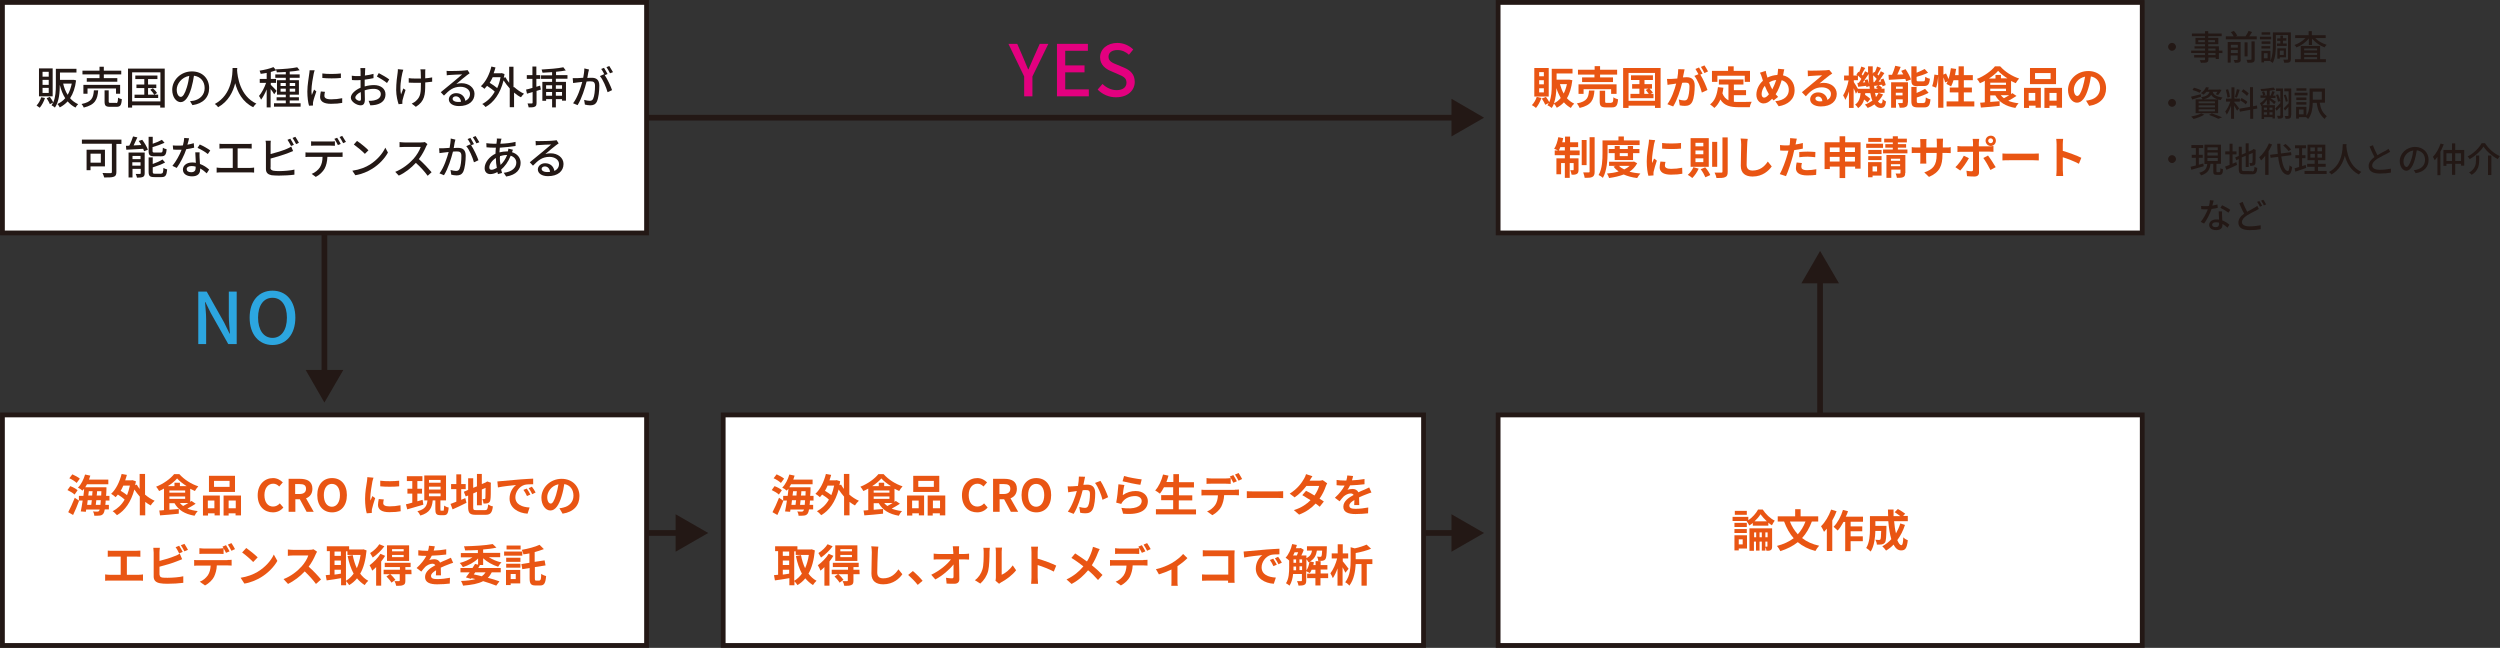 <?xml version="1.0" encoding="utf-8"?>
<!-- Generator: Adobe Illustrator 26.0.1, SVG Export Plug-In . SVG Version: 6.00 Build 0)  -->
<svg version="1.1" id="レイヤー_1" xmlns="http://www.w3.org/2000/svg" xmlns:xlink="http://www.w3.org/1999/xlink" x="0px"
	 y="0px" width="1334px" height="345.7px" viewBox="0 0 1334 345.7" style="enable-background:new 0 0 1334 345.7;"
	 xml:space="preserve">
<rect x="0" y="0" width="1334" height="345.7" fill="#333333" stroke="none"/>
<style type="text/css">
	.st0{fill:none;stroke:#231815;stroke-width:2.276;}
	.st1{fill:#231815;}
	.st2{fill:#1B8FA1;}
	.st3{fill:none;stroke:#231815;stroke-width:1.178;}
	.st4{fill:#FFFFFF;}
	.st5{fill:#E3007F;}
	.st6{fill:#2CA6E0;}
	.st7{fill:#FFFFFF;stroke:#231815;stroke-width:2.549;}
	.st8{fill:#E95513;}
	.st9{fill:none;stroke:#231815;stroke-width:3.047;}
	.st10{fill:#7F7F80;}
	.st11{fill:#FFFFFF;stroke:#221714;stroke-width:1.298;stroke-miterlimit:10;}
	.st12{fill:#DBDDDD;stroke:#221714;stroke-width:1.004;stroke-linecap:round;stroke-miterlimit:10;}
	.st13{fill:#FFFFFF;stroke:#221714;stroke-width:1.004;stroke-linecap:round;stroke-miterlimit:10;}
	.st14{fill:#C8E3F6;stroke:#221714;stroke-width:1.004;stroke-linecap:round;stroke-miterlimit:10;}
	.st15{clip-path:url(#SVGID_00000135682558349321299440000011776785417678230202_);}
	.st16{fill:#565E66;}
	.st17{fill:#E5CA23;}
	.st18{fill:#FBECE3;}
	.st19{fill:#A1C5D8;}
	.st20{fill:none;stroke:#221714;stroke-width:0.791;stroke-linecap:round;stroke-linejoin:round;stroke-miterlimit:10;}
	.st21{fill:none;stroke:#221714;stroke-width:0.791;stroke-linecap:round;stroke-miterlimit:10;}
	.st22{fill:none;stroke:#DBB336;stroke-width:1.298;stroke-linecap:round;stroke-miterlimit:10;}
	.st23{fill:#221714;}
	.st24{fill:none;stroke:#221714;stroke-width:1.004;stroke-linecap:round;stroke-miterlimit:10;}
	.st25{fill:none;stroke:#221714;stroke-width:1.004;stroke-linecap:round;stroke-linejoin:round;stroke-miterlimit:10;}
	.st26{clip-path:url(#SVGID_00000119116332169780419450000016553037713755353277_);}
	.st27{fill:#272D8A;}
	.st28{fill:#7D563A;}
	.st29{clip-path:url(#SVGID_00000022546023577820677960000016917957585153464198_);}
	.st30{fill:#3A4A7B;}
	.st31{fill:#BC921B;}
	.st32{clip-path:url(#SVGID_00000082369710255070569280000012790391761617565358_);}
	.st33{fill:#4E6D9E;}
	.st34{fill:#A68171;}
	.st35{fill:none;stroke:#221714;stroke-width:1.298;stroke-linecap:round;stroke-miterlimit:10;}
	.st36{fill:#C6531A;}
	.st37{fill:#040000;}
	.st38{fill:#FFFFFF;stroke:#1B8FA1;stroke-width:1.011;stroke-miterlimit:10;}
	.st39{fill:#9D8575;}
	.st40{clip-path:url(#SVGID_00000075156755279942707860000009942302626041621933_);}
	.st41{fill:#9F957C;}
	.st42{fill:#585757;}
	.st43{fill:none;}
	.st44{clip-path:url(#SVGID_00000026125873864277016030000015496556281124373688_);}
	.st45{fill:#DCD1B5;}
	.st46{fill:#C4A54E;}
	.st47{fill:none;stroke:#221714;stroke-width:0.72;stroke-linecap:round;stroke-miterlimit:10;}
	.st48{fill:none;stroke:#221714;stroke-width:1.05;stroke-linecap:round;stroke-miterlimit:10;}
	.st49{fill:none;stroke:#221714;stroke-width:0.892;stroke-linecap:round;stroke-miterlimit:10;}
</style>
<g>
	<rect x="1.3" y="1.3" class="st7" width="343.7" height="123"/>
	<rect x="1.3" y="221.4" class="st7" width="343.7" height="123"/>
	<rect x="799.4" y="1.3" class="st7" width="343.7" height="123"/>
	<rect x="799.4" y="221.4" class="st7" width="343.7" height="123"/>
	<rect x="385.9" y="221.4" class="st7" width="373.7" height="123"/>
	<g>
		<path class="st1" d="M24,52.3c-0.6,1.9-1.7,3.9-2.8,5.2c-0.4-0.3-1.2-0.9-1.7-1.2c1.1-1.1,2-2.8,2.5-4.4L24,52.3z M28.1,51.4h-7.3
			V36.5h7.3V51.4z M26,38.3h-3.3v2.6H26V38.3z M26,42.6h-3.3v2.7H26V42.6z M26,46.9h-3.3v2.7H26V46.9z M40.6,42.9
			c-0.5,4-1.6,7.1-3.2,9.5c1.2,1.4,2.6,2.4,4.3,3.2c-0.5,0.4-1.1,1.2-1.4,1.8c-1.6-0.8-3-1.9-4.2-3.3c-1.2,1.3-2.6,2.4-4.2,3.2
			c-0.3-0.5-0.8-1.4-1.3-1.8c1.6-0.7,3-1.7,4.2-3.1c-1.3-2-2.2-4.4-2.9-7.1v0.1c0,3.7-0.3,8.7-2.6,12c-0.4-0.4-1.3-1-1.8-1.2
			c0.3-0.5,0.6-1,0.9-1.5l-1.8,0.9c-0.3-0.9-1.1-2.2-1.7-3.2l1.7-0.7c0.7,1,1.5,2.2,1.8,3c1.3-2.9,1.4-6.4,1.4-9.3v-8.7h11v2H32v3.9
			h7l0.4,0L40.6,42.9z M33.7,44.6c0.5,2.2,1.3,4.3,2.4,6c1-1.7,1.7-3.7,2.2-6H33.7z"/>
		<path class="st1" d="M52.4,48.2c-0.4,4.8-1.5,7.7-7.7,9.2c-0.2-0.6-0.8-1.5-1.2-1.9c5.5-1.1,6.3-3.3,6.6-7.3H52.4z M53.1,39.7H44
			v-2h9.1v-2.1h2.3v2.1h9.3v2h-9.3v2h7.2v1.9H46.3v-1.9h6.8V39.7z M61.9,50v-2.8H46.7V50h-2.2v-4.7h19.6V50H61.9z M61.9,55
			c0.8,0,1-0.4,1.1-2.9c0.5,0.4,1.4,0.7,2,0.8c-0.2,3.3-0.8,4.1-2.9,4.1h-3.3c-2.4,0-3-0.6-3-2.8v-6h2.2v5.9c0,0.7,0.2,0.8,1.1,0.8
			H61.9z"/>
		<path class="st1" d="M87.9,36.6v20.8h-2.4v-1.2H70.5v1.2h-2.2V36.6H87.9z M85.6,54.2V38.6H70.5v15.5H85.6z M84.4,50.5v1.8H71.8
			v-1.8h5.2V47h-4.2v-1.9h4.2v-2.9h-4.8v-1.9H84v1.9h-5v2.9h4.4V47H79v3.5h3.3c-0.4-0.7-1.3-1.8-2.1-2.6l1.4-0.8
			c0.8,0.7,1.8,1.8,2.2,2.5l-1.4,0.9H84.4z"/>
		<path class="st1" d="M101.4,54c0.8-0.1,1.5-0.2,2.1-0.3c3-0.7,5.7-2.9,5.7-6.7c0-3.4-2-6.1-5.7-6.6c-0.3,2.1-0.8,4.4-1.4,6.6
			c-1.4,4.8-3.4,7.5-5.7,7.5c-2.3,0-4.5-2.6-4.5-6.6c0-5.2,4.6-9.8,10.5-9.8c5.7,0,9.2,3.9,9.2,8.9c0,4.9-3.2,8.3-8.9,9.1L101.4,54z
			 M99.7,46.6c0.6-1.9,1-4,1.3-6.1c-4.2,0.7-6.7,4.4-6.7,7.3c0,2.7,1.2,3.9,2.2,3.9C97.5,51.7,98.6,50.2,99.7,46.6z"/>
		<path class="st1" d="M126.6,36.2c0,0.3,0,0.7-0.1,1.2c0.2,3.2,1.4,13.8,10.3,17.9c-0.7,0.5-1.3,1.3-1.7,1.9
			c-5.8-2.8-8.4-8.2-9.6-12.8c-1.1,4.5-3.6,9.7-9.1,12.8c-0.4-0.6-1.1-1.3-1.8-1.7c9.5-5.1,9.4-16.1,9.5-19.2H126.6z"/>
		<path class="st1" d="M146.3,50.3c-0.4-0.7-1.1-1.8-1.9-2.8v9.8h-2.1v-9.6c-0.9,2.2-2,4.2-3,5.5c-0.2-0.6-0.7-1.5-1.1-2
			c1.4-1.6,2.9-4.4,3.8-7h-3.4v-2.1h3.7v-3.2c-1.1,0.2-2.2,0.4-3.2,0.5c-0.1-0.5-0.4-1.2-0.6-1.7c2.6-0.4,5.6-1.1,7.4-1.9l1.5,1.7
			c-0.9,0.3-1.9,0.6-2.9,0.9v3.7h2.8v2.1h-2.8v1.1c0.7,0.6,2.7,2.7,3.1,3.2L146.3,50.3z M160.4,55.1v1.8h-14.2v-1.8h6.3v-1.5h-4.9
			v-1.7h4.9v-1.4h-4.7v-7.7h4.7v-1.3h-5.6v-1.8h5.6v-1.3c-1.6,0.1-3.3,0.2-4.8,0.2c0-0.5-0.3-1.2-0.5-1.6c3.9-0.1,8.6-0.5,11.4-1.1
			l1.3,1.6c-1.5,0.3-3.3,0.6-5.3,0.7v1.5h5.3v1.8h-5.3v1.3h4.9v7.7h-4.9v1.4h4.9v1.7h-4.9v1.5H160.4z M149.7,45.9h2.8v-1.6h-2.8
			V45.9z M152.5,48.9v-1.6h-2.8v1.6H152.5z M154.6,44.3v1.6h2.9v-1.6H154.6z M157.5,47.3h-2.9v1.6h2.9V47.3z"/>
		<path class="st1" d="M167.9,37.5c-0.2,0.5-0.4,1.4-0.5,1.8c-0.4,1.9-1.2,6.3-1.2,8.9c0,0.8,0,1.6,0.2,2.5c0.4-1,0.8-2.1,1.2-2.9
			l1.2,1c-0.6,1.8-1.5,4.3-1.7,5.5c-0.1,0.3-0.1,0.8-0.1,1.1c0,0.2,0,0.6,0,0.9l-2.1,0.1c-0.5-1.6-0.9-4.4-0.9-7.6
			c0-3.5,0.8-7.5,1-9.4c0.1-0.6,0.2-1.3,0.2-1.9L167.9,37.5z M173.4,49c-0.2,0.8-0.3,1.4-0.3,2.1c0,1.1,0.8,1.9,3.6,1.9
			c2.1,0,3.9-0.2,5.9-0.6l0,2.5c-1.5,0.3-3.4,0.5-6,0.5c-4,0-5.8-1.4-5.8-3.7c0-0.9,0.2-1.9,0.4-2.9L173.4,49z M181.9,39.2v2.4
			c-2.7,0.3-7.1,0.3-9.9,0v-2.4C174.7,39.6,179.4,39.5,181.9,39.2z"/>
		<path class="st1" d="M194.7,46.1c1.7-0.5,3.5-0.7,4.9-0.7c3.5,0,6.1,1.9,6.1,4.9c0,2.8-1.6,4.8-5.1,5.6c-1.1,0.2-2.1,0.3-3,0.3
			l-0.9-2.4c1,0,1.9,0,2.8-0.2c2-0.4,3.7-1.4,3.7-3.4c0-1.8-1.6-2.8-3.8-2.8c-1.7,0-3.3,0.3-4.8,0.8c0,1.9,0.1,3.9,0.1,4.8
			c0,2.5-0.9,3.2-2.3,3.2c-2,0-5.2-1.9-5.2-4.1c0-2,2.4-4.1,5.2-5.3c0-0.5,0-1,0-1.5c0-0.8,0-1.7,0-2.6c-0.6,0-1.1,0.1-1.5,0.1
			c-1,0-2.2,0-3.1-0.1l-0.1-2.3c1.3,0.2,2.3,0.2,3.1,0.2c0.5,0,1,0,1.6,0c0-1.1,0-1.9,0-2.4c0-0.5-0.1-1.4-0.1-1.9h2.6
			c0,0.5-0.1,1.2-0.1,1.8s0,1.3-0.1,2.2c1.7-0.2,3.3-0.5,4.6-0.9l0,2.3c-1.4,0.3-3.1,0.6-4.7,0.8c0,1,0,1.9,0,2.7V46.1z M192.6,52.7
			c0-0.7,0-2.1-0.1-3.6c-1.7,0.8-2.9,2-2.9,3c0,0.9,1.4,1.7,2.2,1.7C192.4,53.8,192.6,53.5,192.6,52.7z M202.1,39
			c1.7,0.9,4.4,2.4,5.6,3.4l-1.2,1.9c-1.1-1-4-2.7-5.4-3.5L202.1,39z"/>
		<path class="st1" d="M215.2,37.2c-0.2,0.5-0.4,1.2-0.5,1.7c-0.7,3-1.5,8.1-0.7,11.5c0.3-0.9,0.8-2.2,1.2-3.2l1.2,0.8
			c-0.6,1.8-1.3,4.2-1.6,5.4c-0.1,0.3-0.1,0.8-0.1,1.1c0,0.2,0,0.6,0,0.9l-2,0.2c-0.5-1.4-1.3-4.6-1.3-7.5c0-3.8,0.5-7.5,0.8-9.4
			c0.1-0.6,0.1-1.3,0.1-1.8L215.2,37.2z M230.6,43.6c-1,0.1-2.3,0.3-3.7,0.4v0.9c0,5.5-0.2,9.1-5,12.1l-2.2-1.7
			c0.8-0.4,1.9-1,2.5-1.7c2.2-2,2.4-4.4,2.4-8.7v-0.7c-1,0-1.9,0-2.8,0c-1.1,0-2.6-0.1-3.7-0.1v-2.4c1.1,0.2,2.4,0.2,3.7,0.2
			c0.9,0,1.9,0,2.8,0c0-1.4-0.1-2.8-0.1-3.4c0-0.5-0.1-1.1-0.2-1.5h2.7c-0.1,0.5-0.1,1-0.1,1.5s0,1.9,0,3.3c1.4-0.1,2.6-0.3,3.7-0.5
			V43.6z"/>
		<path class="st1" d="M250.6,39.1c-0.5,0.3-1,0.7-1.4,1c-1.2,0.9-4.1,3.3-5.7,4.7c1-0.3,1.9-0.4,2.8-0.4c3.9,0,6.9,2.4,6.9,5.7
			c0,3.8-3,6.5-8.3,6.5c-3.3,0-5.4-1.5-5.4-3.6c0-1.7,1.6-3.3,3.9-3.3c2.9,0,4.6,1.9,4.9,4.1c1.6-0.7,2.5-2,2.5-3.7
			c0-2.2-2.2-3.8-5.1-3.8c-3.8,0-6,1.8-8.8,4.7l-1.7-1.8c1.8-1.5,4.8-4,6.2-5.1c1.3-1.1,4-3.3,5.2-4.4c-1.2,0-5.3,0.2-6.5,0.3
			c-0.6,0-1.2,0.1-1.7,0.2l-0.1-2.4c0.6,0.1,1.3,0.1,1.9,0.1c1.2,0,6.6-0.1,7.8-0.3c0.8-0.1,1.2-0.1,1.5-0.2L250.6,39.1z M246,54.3
			c-0.2-1.7-1.2-2.9-2.8-2.9c-1,0-1.7,0.6-1.7,1.3c0,1,1.2,1.7,2.8,1.7C244.9,54.4,245.5,54.4,246,54.3z"/>
		<path class="st1" d="M274.4,46.5c1.6,1.4,3.4,2.7,5.2,3.5c-0.5,0.4-1.2,1.3-1.6,1.9c-1.3-0.6-2.5-1.5-3.7-2.5v7.8h-2.3v-10
			c-1.2-1.3-2.3-2.8-3.3-4.3c-1.8,7.1-5.2,11.7-9.6,14.2c-0.4-0.5-1.2-1.3-1.8-1.6c2.7-1.4,5-3.6,6.7-6.6c-1-1-2.6-2.1-4.1-3.1
			c-0.5,0.6-0.9,1.1-1.4,1.6c-0.4-0.4-1.3-1.1-1.9-1.4c2.6-2.4,4.6-6.3,5.6-10.5l2.2,0.5c-0.3,1.1-0.6,2.1-1,3.1h3.9l0.4-0.1
			l1.5,0.5c-0.1,0.7-0.2,1.4-0.4,2l0.9-0.3c0.5,1,1.2,2,2,3v-8.6h2.3V46.5z M262.9,41.2c-0.5,1.1-1,2.1-1.6,3c1.4,0.8,2.9,1.9,4,2.8
			c0.8-1.7,1.4-3.7,1.8-5.8H262.9z"/>
		<path class="st1" d="M288.6,47.8c-0.8,0.2-1.5,0.5-2.3,0.7v6.3c0,1.2-0.2,1.8-0.9,2.1c-0.7,0.4-1.7,0.4-3.3,0.4
			c-0.1-0.6-0.4-1.5-0.6-2.1c1,0,2,0,2.3,0c0.3,0,0.4-0.1,0.4-0.5v-5.6l-3,0.9l-0.5-2.2c1-0.2,2.1-0.5,3.4-0.9v-4.8h-3v-2h3v-4.6
			h2.1v4.6h2.1v2h-2.1v4.2l2-0.6L288.6,47.8z M296.6,42.1v1.6h5.4v10h-2.1v-0.8h-3.3v4.4h-2v-4.4h-3.2v0.9h-2V43.7h5.2v-1.6h-5.9
			v-1.9h5.9v-1.7c-1.7,0.1-3.5,0.2-5.1,0.3c-0.1-0.5-0.3-1.2-0.5-1.7c4-0.2,8.7-0.6,11.6-1.2l1.3,1.7c-1.5,0.3-3.3,0.5-5.2,0.7v1.8
			h6.1v1.9H296.6z M291.4,45.5v1.9h3.2v-1.9H291.4z M294.6,51.1v-2h-3.2v2H294.6z M296.6,45.5v1.9h3.3v-1.9H296.6z M299.9,51.1v-2
			h-3.3v2H299.9z"/>
		<path class="st1" d="M314.3,37.1c-0.1,0.5-0.3,1.1-0.4,1.6c-0.1,0.7-0.3,1.9-0.5,2.9c1-0.1,1.8-0.1,2.4-0.1c2.3,0,4,1,4,4.2
			c0,2.8-0.4,6.5-1.3,8.5c-0.8,1.6-2,2-3.6,2c-0.9,0-2-0.2-2.8-0.4l-0.4-2.5c1,0.3,2.3,0.5,2.9,0.5c0.8,0,1.5-0.2,1.9-1.1
			c0.7-1.5,1-4.4,1-6.9c0-2-0.9-2.4-2.4-2.4c-0.5,0-1.3,0-2.1,0.1c-0.9,3.5-2.5,8.9-4.8,12.6l-2.4-1c2.4-3.1,4-8.2,4.9-11.4
			c-1.1,0.1-2,0.2-2.6,0.3c-0.6,0.1-1.7,0.2-2.3,0.3l-0.2-2.6c0.8,0,1.5,0,2.3,0c0.8,0,2-0.1,3.3-0.2c0.3-1.7,0.6-3.5,0.6-5
			L314.3,37.1z M322.7,40.1c1.4,2.1,3.2,5.9,3.9,8l-2.4,1.1c-0.7-2.5-2.4-6.7-4.1-8.6l2.2-1C322.5,39.7,322.6,39.9,322.7,40.1
			c-0.5-1-1.2-2.4-1.9-3.3l1.5-0.6c0.6,0.9,1.4,2.4,1.9,3.3L322.7,40.1z M325.5,39.1c-0.5-1-1.3-2.4-1.9-3.3l1.5-0.6
			c0.6,0.9,1.5,2.4,2,3.3L325.5,39.1z"/>
		<path class="st1" d="M64.9,76.8h-2.8v15c0,1.4-0.4,2.2-1.4,2.5c-1,0.4-2.7,0.4-5.1,0.4c-0.1-0.6-0.6-1.7-0.9-2.4
			c1.8,0.1,3.8,0.1,4.3,0.1c0.5,0,0.7-0.2,0.7-0.7v-15h-16v-2.2h21.1V76.8z M48.3,88.9v1.9h-2.1V79.9h9.8v8.9H48.3z M48.3,82v4.8
			h5.5V82H48.3z"/>
		<path class="st1" d="M75.9,74.6c1.2,1.6,2.5,3.8,3,5.3l-2,0.8c-0.1-0.4-0.3-0.8-0.5-1.3c-3.3,0.2-6.5,0.4-9,0.5l-0.2-2.1
			c0.5,0,1.1,0,1.8-0.1c0.8-1.5,1.5-3.4,2-4.9l2.3,0.5c-0.6,1.4-1.3,2.9-2,4.3l4.1-0.2c-0.4-0.8-0.9-1.5-1.4-2.2L75.9,74.6z
			 M77.2,92.4c0,1-0.2,1.6-0.9,2c-0.7,0.3-1.8,0.4-3.2,0.4c-0.1-0.6-0.4-1.4-0.7-2c1,0,2,0,2.3,0c0.3,0,0.4-0.1,0.4-0.4v-2.3h-4.4
			v4.6h-2.1V81.4h8.6V92.4z M70.7,83.2v1.7H75v-1.7H70.7z M75,88.4v-1.8h-4.4v1.8H75z M82.4,83.4c-2.5,0-3.1-0.6-3.1-2.9V73h2.2v3.7
			c1.8-0.6,3.7-1.4,4.9-2.1l1.4,1.6c-1.8,0.8-4.2,1.7-6.4,2.3v2c0,0.8,0.2,0.9,1.2,0.9h3.2c0.9,0,1-0.4,1.1-2.6
			c0.5,0.4,1.4,0.7,2,0.8c-0.2,3-0.9,3.8-2.9,3.8H82.4z M86,92.6c0.9,0,1.1-0.5,1.2-3c0.5,0.3,1.4,0.7,2,0.8c-0.3,3.2-0.9,4.1-3,4.1
			h-3.8c-2.5,0-3.1-0.6-3.1-2.9V84h2.2v3.5c1.9-0.7,3.9-1.5,5.2-2.4l1.4,1.6c-1.8,1-4.3,1.9-6.6,2.6v2.4c0,0.8,0.2,1,1.2,1H86z"/>
		<path class="st1" d="M103.6,78.8c-1.2,0.3-2.6,0.6-4.2,0.8c-1.1,3.3-3.2,7.4-5.1,10L92,88.5c1.9-2.3,3.9-5.9,4.9-8.6
			c-0.6,0-1.1,0-1.7,0c-0.9,0-1.9,0-2.8-0.1l-0.2-2.2c0.9,0.1,2,0.1,3,0.1c0.8,0,1.6,0,2.4-0.1c0.4-1.3,0.6-2.8,0.7-4l2.6,0.2
			c-0.2,0.8-0.5,2.1-0.9,3.4c1.2-0.2,2.4-0.5,3.4-0.8L103.6,78.8z M106.5,81.3c-0.1,1,0,1.8,0,2.8c0,0.8,0.1,2.1,0.2,3.4
			c2,0.7,3.7,1.9,4.9,3l-1.3,2c-0.9-0.8-2.1-1.9-3.5-2.6v0.6c0,2-1.2,3.6-4.3,3.6c-2.7,0-4.9-1.2-4.9-3.6c0-2.2,2-3.8,4.9-3.8
			c0.7,0,1.3,0,2,0.2c-0.1-1.9-0.2-4.1-0.3-5.6H106.5z M104.4,88.9c-0.7-0.2-1.4-0.3-2.2-0.3c-1.6,0-2.6,0.7-2.6,1.6
			c0,1,0.8,1.7,2.4,1.7c1.8,0,2.4-1,2.4-2.2C104.4,89.5,104.4,89.3,104.4,88.9z M110.9,82.2c-1.3-1.1-3.9-2.6-5.5-3.3l1.2-1.8
			c1.7,0.7,4.5,2.3,5.6,3.2L110.9,82.2z"/>
		<path class="st1" d="M133.5,89.6c0.8,0,1.4-0.1,2.1-0.2v2.7c-0.6-0.1-1.6-0.1-2.1-0.1h-15.7c-0.7,0-1.4,0-2.2,0.1v-2.7
			c0.7,0.1,1.5,0.2,2.2,0.2h6.4V79.2h-5c-0.5,0-1.5,0-2.1,0.1v-2.6c0.6,0.1,1.5,0.1,2.1,0.1h13c0.7,0,1.5,0,2.1-0.1v2.6
			c-0.7-0.1-1.4-0.1-2.1-0.1h-5.4v10.4H133.5z"/>
		<path class="st1" d="M144.3,89.4c0,1.1,0.5,1.4,1.6,1.7c0.7,0.1,1.8,0.2,3,0.2c2.5,0,6.2-0.3,8.2-0.8v2.7
			c-2.1,0.3-5.7,0.5-8.3,0.5c-1.5,0-2.9-0.1-3.9-0.2c-1.9-0.4-3-1.3-3-3.3v-13c0-0.5,0-1.5-0.2-2.1h2.8c-0.1,0.6-0.1,1.5-0.1,2.1v5
			c2.8-0.7,6.4-1.8,8.7-2.8c0.8-0.3,1.5-0.7,2.3-1.2l1,2.4c-0.8,0.3-1.7,0.7-2.5,1c-2.5,1-6.5,2.2-9.5,3V89.4z M155.3,77.9
			c-0.5-1-1.3-2.4-1.9-3.3l1.5-0.6c0.6,0.9,1.4,2.3,1.9,3.3L155.3,77.9z M157.6,73c0.6,0.9,1.5,2.4,1.9,3.2l-1.5,0.7
			c-0.5-1-1.3-2.4-1.9-3.3L157.6,73z"/>
		<path class="st1" d="M180.8,81.4c0.5,0,1.4,0,2-0.1v2.4c-0.5,0-1.4,0-2,0h-6.1c-0.1,2.5-0.6,4.6-1.5,6.3c-0.9,1.6-2.7,3.4-4.7,4.4
			l-2.2-1.6c1.8-0.7,3.5-2.1,4.4-3.5c1-1.6,1.4-3.5,1.4-5.6h-6.9c-0.7,0-1.5,0-2.2,0.1v-2.5c0.7,0.1,1.4,0.1,2.2,0.1H180.8z
			 M168.3,77.7c-0.8,0-1.7,0-2.3,0.1v-2.4c0.7,0.1,1.5,0.1,2.3,0.1h8c0.7,0,1.6,0,2.4-0.1v2.4c-0.8,0-1.6-0.1-2.4-0.1H168.3z
			 M180.3,77.4c-0.5-0.9-1.2-2.4-1.9-3.3l1.5-0.6c0.6,0.9,1.4,2.3,1.9,3.3L180.3,77.4z M182.6,72.5c0.6,0.9,1.5,2.4,2,3.2l-1.5,0.7
			c-0.5-1-1.3-2.4-1.9-3.3L182.6,72.5z"/>
		<path class="st1" d="M197.4,87.8c3.8-2.4,6.8-5.9,8.2-9l1.4,2.6c-1.7,3.1-4.6,6.3-8.3,8.6c-2.4,1.5-5.4,2.9-9.1,3.5l-1.6-2.4
			C192.1,90.5,195.2,89.2,197.4,87.8z M196.6,80.2l-1.9,1.9c-1.2-1.3-4.2-3.8-5.9-5l1.7-1.9C192.2,76.3,195.3,78.8,196.6,80.2z"/>
		<path class="st1" d="M228.1,76.9c-0.2,0.2-0.5,0.8-0.7,1.2c-0.8,1.9-2.2,4.6-3.9,6.8c2.4,2.1,5.3,5.2,6.8,7l-2.1,1.9
			c-1.5-2.1-3.9-4.8-6.3-6.9c-2.5,2.7-5.7,5.3-9.1,6.8l-1.9-2c3.8-1.5,7.4-4.3,9.8-7c1.6-1.8,3.2-4.4,3.8-6.3h-8.7
			c-0.9,0-2.2,0.1-2.6,0.1v-2.7c0.5,0.1,1.9,0.2,2.6,0.2h8.8c0.9,0,1.7-0.1,2.1-0.2L228.1,76.9z"/>
		<path class="st1" d="M243,74.5c-0.1,0.5-0.3,1.1-0.4,1.6c-0.1,0.7-0.3,1.9-0.5,2.9c1-0.1,1.8-0.1,2.4-0.1c2.3,0,4,1,4,4.2
			c0,2.8-0.4,6.5-1.3,8.5c-0.8,1.6-2,2-3.6,2c-0.9,0-2-0.2-2.8-0.4l-0.4-2.5c1,0.3,2.3,0.5,2.9,0.5c0.8,0,1.5-0.2,1.9-1.1
			c0.7-1.5,1-4.4,1-6.9c0-2-0.9-2.4-2.4-2.4c-0.5,0-1.3,0-2.1,0.1c-0.9,3.5-2.5,8.9-4.8,12.6l-2.4-1c2.4-3.1,4-8.2,4.9-11.4
			c-1.1,0.1-2,0.2-2.6,0.3c-0.6,0.1-1.7,0.2-2.3,0.3l-0.2-2.6c0.8,0,1.5,0,2.3,0c0.8,0,2-0.1,3.3-0.2c0.3-1.7,0.6-3.5,0.6-5
			L243,74.5z M251.4,77.5c1.4,2.1,3.2,5.9,3.9,8l-2.4,1.1c-0.7-2.5-2.4-6.7-4.1-8.6l2.2-1C251.2,77.2,251.3,77.3,251.4,77.5
			c-0.5-1-1.2-2.4-1.9-3.3l1.5-0.6c0.6,0.9,1.4,2.4,1.9,3.3L251.4,77.5z M254.2,76.5c-0.5-1-1.3-2.4-1.9-3.3l1.5-0.6
			c0.6,0.9,1.5,2.4,2,3.3L254.2,76.5z"/>
		<path class="st1" d="M273.7,79.9c-0.1,0.3-0.3,0.9-0.5,1.3c2.9,0.9,4.6,3,4.6,5.7c0,3.4-2.1,6.4-7.7,7.3l-1.3-2
			c4.4-0.5,6.7-2.7,6.7-5.4c0-1.6-1-3.1-3-3.7c-1.3,3.3-3.2,5.8-5.1,7.4c0.2,0.6,0.4,1.3,0.5,1.8l-2.2,0.6c-0.1-0.4-0.2-0.7-0.3-1.1
			c-1.2,0.7-2.6,1.1-3.8,1.1c-1.6,0-3-1-3-3.2c0-3,2.6-6.2,5.8-7.7c0-1.1,0.1-2.2,0.2-3.2c-0.4,0-0.8,0-1.1,0
			c-1.1,0-2.9-0.1-3.9-0.2l-0.1-2.2c0.8,0.1,2.9,0.3,4.1,0.3c0.4,0,0.9,0,1.3,0l0.2-1.6c0-0.4,0.1-0.9,0-1.2l2.5,0.1
			c-0.1,0.4-0.2,0.8-0.3,1.1c-0.1,0.5-0.2,1-0.3,1.6c2.9-0.1,5.6-0.4,8.1-1l0,2.2c-2.4,0.4-5.5,0.7-8.4,0.9
			c-0.1,0.8-0.1,1.7-0.2,2.5c1.3-0.3,2.6-0.5,3.8-0.5c0.2,0,0.5,0,0.7,0c0.1-0.4,0.2-1.1,0.3-1.5L273.7,79.9z M265.1,89.6
			c-0.3-1.7-0.5-3.5-0.5-5.3c-2.1,1.3-3.5,3.4-3.5,5c0,0.9,0.4,1.3,1.2,1.3C263.1,90.6,264,90.2,265.1,89.6z M266.7,83.9
			c0,1.5,0.1,2.9,0.4,4.1c1.4-1.3,2.6-3,3.5-5.3h-0.1c-1.4,0-2.7,0.3-3.7,0.6V83.9z"/>
		<path class="st1" d="M298.1,76.5c-0.5,0.3-1,0.7-1.4,1c-1.2,0.9-4.1,3.3-5.7,4.7c1-0.3,1.9-0.4,2.8-0.4c3.9,0,6.9,2.4,6.9,5.7
			c0,3.8-3,6.5-8.3,6.5c-3.3,0-5.4-1.5-5.4-3.6c0-1.7,1.6-3.3,3.9-3.3c2.9,0,4.6,1.9,4.9,4.1c1.6-0.7,2.5-2,2.5-3.7
			c0-2.2-2.2-3.8-5.1-3.8c-3.8,0-6,1.8-8.8,4.7l-1.7-1.8c1.8-1.5,4.8-4,6.2-5.1c1.3-1.1,4-3.3,5.2-4.4c-1.2,0-5.3,0.2-6.5,0.3
			c-0.6,0-1.2,0.1-1.7,0.2l-0.1-2.4c0.6,0.1,1.3,0.1,1.9,0.1c1.2,0,6.6-0.1,7.8-0.3c0.8-0.1,1.2-0.1,1.5-0.2L298.1,76.5z
			 M293.5,91.7c-0.2-1.7-1.2-2.9-2.8-2.9c-1,0-1.7,0.6-1.7,1.3c0,1,1.2,1.7,2.8,1.7C292.4,91.8,293,91.8,293.5,91.7z"/>
	</g>
	<g>
		<path class="st8" d="M39.8,263.9c-0.8-0.8-2.5-1.8-3.8-2.4l1.5-2.1c1.4,0.5,3.1,1.4,3.9,2.2L39.8,263.9z M36.4,273.3
			c1-1.9,2.4-4.9,3.5-7.7l2.3,1.6c-0.9,2.5-2.1,5.3-3.2,7.6L36.4,273.3z M40.9,257.7c-0.8-0.8-2.5-1.9-3.9-2.5l1.6-2.1
			c1.3,0.6,3.1,1.5,4,2.3L40.9,257.7z M56.4,266.9c0,1-0.1,1.8-0.2,2.5h1.9v2.4h-2.2c-0.2,1.1-0.4,1.8-0.7,2.2
			c-0.5,0.7-1.1,1-1.9,1.1c-0.7,0.1-1.8,0.1-3,0.1c0-0.7-0.3-1.7-0.7-2.3c1,0.1,1.9,0.1,2.4,0.1c0.4,0,0.6-0.1,0.9-0.4
			c0.1-0.1,0.2-0.4,0.3-0.7h-7.2l-0.2,1.2l-2.7-0.2c0.3-1.6,0.7-3.6,1-5.8h-2v-2.5h2.4c0.2-1.3,0.3-2.6,0.4-3.8
			c-0.3,0.4-0.6,0.7-0.9,1c-0.5-0.5-1.7-1.3-2.4-1.6c1.7-1.7,3-4.3,3.8-7l2.8,0.6c-0.2,0.7-0.5,1.4-0.7,2.1h10.3v2.5H46.4
			c-0.3,0.5-0.6,1.1-0.9,1.6h11.3c0,0,0,0.8,0,1.1c0,1.3-0.1,2.4-0.2,3.5h1.8v2.5H56.4z M46.8,266.9c-0.1,0.9-0.2,1.7-0.3,2.5h2.2
			c0.1-0.8,0.2-1.6,0.3-2.5H46.8z M47.1,264.4h2.1c0-0.8,0.1-1.5,0.2-2.3h-2L47.1,264.4z M53.6,269.4c0.1-0.7,0.1-1.5,0.2-2.5h-2.4
			c-0.1,0.9-0.2,1.7-0.3,2.5H53.6z M54,264.4c0-0.7,0.1-1.4,0.1-2.3h-2.3c0,0.7-0.1,1.5-0.2,2.3H54z"/>
		<path class="st8" d="M77.5,264c1.5,1.3,3.2,2.4,5,3.2c-0.7,0.6-1.6,1.7-2.1,2.5c-1-0.5-2-1.2-2.9-1.9v7.2h-2.9v-10
			c-1.1-1.2-2-2.5-2.9-3.8c-1.8,6.7-5.1,11.3-9.3,13.7c-0.5-0.6-1.6-1.7-2.3-2.1c2.6-1.4,4.8-3.4,6.4-6.2c-0.9-0.9-2.3-1.9-3.6-2.7
			c-0.4,0.5-0.8,1-1.2,1.4c-0.5-0.5-1.7-1.4-2.4-1.8c2.6-2.4,4.5-6.3,5.6-10.6l2.8,0.5c-0.3,1-0.5,1.9-0.9,2.9h3.3l0.5-0.1l1.9,0.6
			c-0.1,0.7-0.2,1.4-0.4,2.1l0.9-0.3c0.4,0.8,0.9,1.5,1.5,2.3v-8h2.9V264z M65.8,259.1c-0.4,1-0.9,1.9-1.4,2.8
			c1.2,0.7,2.4,1.5,3.4,2.3c0.6-1.5,1.1-3.2,1.5-5.1H65.8z"/>
		<path class="st8" d="M104.4,268.8c-1.4,0.9-2.9,1.8-4.4,2.6c1.6,0.6,3.4,1.1,5.5,1.3c-0.6,0.6-1.3,1.7-1.7,2.5
			c-5.2-0.9-8.6-3-10.7-6.7h-2.7v3.5l5-0.4l0,2.5c-3.5,0.4-7.2,0.7-10,0.9l-0.4-2.6c0.7,0,1.6-0.1,2.5-0.2v-11.5
			c-0.8,0.5-1.7,0.9-2.6,1.3c-0.4-0.7-1.1-1.8-1.6-2.3c3.9-1.5,7.7-4.3,9.6-6.7h2.8c2.7,3,6.4,5.3,10.1,6.5
			c-0.7,0.7-1.3,1.7-1.8,2.5c-0.8-0.4-1.7-0.8-2.5-1.2v7c0.3-0.2,0.5-0.4,0.7-0.5L104.4,268.8z M99.6,259.4c-2-1.3-3.9-2.7-5.1-4.1
			c-1.2,1.4-2.9,2.8-4.9,4.1h3.5v-1.8H96v1.8H99.6z M90.4,262.9h8.4v-1.2h-8.4V262.9z M90.4,266.2h8.4v-1.3h-8.4V266.2z M96,268.4
			c0.5,0.6,1,1.1,1.7,1.6c0.9-0.5,1.9-1,2.8-1.6H96z"/>
		<path class="st8" d="M108.2,264.4h9.1V275h-2.8v-1.1h-3.5v1.2h-2.7V264.4z M110.9,267.1v4.1h3.5v-4.1H110.9z M125.4,262.5h-13.9
			v-8.6h13.9V262.5z M122.5,256.6h-8.3v3.2h8.3V256.6z M128.6,264.4V275h-2.9v-1.1H122v1.2h-2.7v-10.7H128.6z M125.8,271.2v-4.1H122
			v4.1H125.8z"/>
		<path class="st8" d="M137.5,264.3c0-5.8,3.7-9.2,8.2-9.2c2.2,0,4,1.1,5.2,2.3l-1.9,2.2c-0.9-0.9-1.9-1.5-3.2-1.5
			c-2.7,0-4.7,2.3-4.7,6.1c0,3.8,1.8,6.1,4.6,6.1c1.5,0,2.7-0.7,3.6-1.7l1.9,2.2c-1.4,1.7-3.3,2.6-5.6,2.6
			C141.1,273.4,137.5,270.2,137.5,264.3z"/>
		<path class="st8" d="M163.6,273.1l-3.6-6.7h-2.4v6.7H154v-17.6h6.1c3.7,0,6.6,1.3,6.6,5.3c0,2.6-1.3,4.3-3.4,5.1l4.1,7.2H163.6z
			 M157.5,263.6h2.3c2.3,0,3.5-1,3.5-2.8c0-1.9-1.2-2.5-3.5-2.5h-2.3V263.6z"/>
		<path class="st8" d="M169.3,264.2c0-5.7,3.2-9.1,7.9-9.1c4.7,0,7.9,3.4,7.9,9.1c0,5.7-3.2,9.2-7.9,9.2
			C172.5,273.4,169.3,269.9,169.3,264.2z M181.4,264.2c0-3.8-1.7-6-4.3-6s-4.3,2.3-4.3,6c0,3.8,1.7,6.2,4.3,6.2
			S181.4,267.9,181.4,264.2z"/>
		<path class="st8" d="M199.3,254.9c-0.2,0.5-0.5,1.7-0.6,2.1c-0.3,1.6-1.1,6.3-1.1,8.6c0,0.5,0,1,0.1,1.5c0.3-0.8,0.7-1.6,1-2.4
			l1.5,1.1c-0.7,2-1.4,4.5-1.7,5.8c-0.1,0.3-0.1,0.9-0.1,1.1c0,0.3,0,0.6,0,1l-2.7,0.2c-0.5-1.6-0.9-4.5-0.9-7.7
			c0-3.5,0.7-7.5,1-9.3c0.1-0.7,0.2-1.6,0.2-2.3L199.3,254.9z M204.8,266.5c-0.2,0.8-0.3,1.3-0.3,2c0,1,0.9,1.7,3.3,1.7
			c2.1,0,3.8-0.2,5.9-0.6l0.1,3.2c-1.5,0.3-3.4,0.5-6.1,0.5c-4.1,0-6-1.5-6-3.9c0-1,0.2-2,0.4-3.1L204.8,266.5z M213,256.5v3
			c-2.9,0.3-7.2,0.3-10.1,0l0-3C205.8,256.9,210.5,256.8,213,256.5z"/>
		<path class="st8" d="M225.9,269.3c-3,0.9-6.2,1.8-8.6,2.5l-0.7-2.7c1-0.2,2.1-0.5,3.4-0.9v-4.8h-2.6v-2.6h2.6v-4.1h-2.9v-2.6h8.3
			v2.6h-2.7v4.1h2.5v2.6h-2.5v4.1c0.9-0.3,1.9-0.5,2.8-0.8L225.9,269.3z M236.4,272.6c0.4,0,0.5-0.4,0.6-2.8c0.5,0.4,1.6,0.9,2.4,1
			c-0.2,3.3-0.9,4.1-2.6,4.1h-1.8c-2.2,0-2.7-0.8-2.7-3.2v-4.7h-1.4c-0.4,3.9-1.5,6.6-6.6,8.1c-0.3-0.7-1-1.8-1.6-2.3
			c4.3-1.1,5.1-3,5.4-5.8h-1.7v-13.3h11.6v13.3H235v4.7c0,0.7,0,0.8,0.5,0.8H236.4z M228.9,257.6h6.2v-1.5h-6.2V257.6z M228.9,261.2
			h6.2v-1.5h-6.2V261.2z M228.9,264.8h6.2v-1.5h-6.2V264.8z"/>
		<path class="st8" d="M246.1,266.7c0.7-0.3,1.5-0.6,2.2-0.9l0.6,2.5c-2.5,1.3-5.2,2.5-7.4,3.5l-1.1-2.9c0.9-0.3,1.9-0.7,3.1-1.2
			v-6.7h-2.8v-2.7h2.8v-5.2h2.6v5.2h2.4v2.7h-2.4V266.7z M258.7,272.2c1.3,0,1.5-0.5,1.8-3c0.6,0.4,1.7,0.9,2.5,1
			c-0.4,3.3-1.2,4.5-4,4.5h-5.1c-3.2,0-4.1-0.9-4.1-4.2v-6.1l-1.3,0.5l-1-2.5l2.3-1v-6.2h2.7v5.1l2-0.8v-6.6h2.6v5.4l1.9-0.8
			l0.5-0.3l0.5-0.3l2,0.7l-0.1,0.5c0,4.5,0,7.4-0.2,8.3c-0.1,1.1-0.5,1.7-1.2,2c-0.7,0.3-1.7,0.3-2.5,0.3c-0.1-0.7-0.3-1.8-0.6-2.4
			c0.4,0,0.9,0,1.1,0c0.3,0,0.4-0.1,0.5-0.5c0-0.4,0.1-2.1,0.1-5.5l-2,0.9v8.4h-2.6v-7.2l-2,0.9v7.3c0,1.4,0.2,1.6,1.7,1.6H258.7z"
			/>
		<path class="st8" d="M267.6,256.7c2-0.2,5.9-0.5,10.2-0.9c2.4-0.2,5-0.3,6.7-0.4l0,3c-1.3,0-3.3,0-4.5,0.3c-2.9,0.8-5,3.8-5,6.6
			c0,3.9,3.6,5.3,7.6,5.5l-1.1,3.3c-4.9-0.3-9.6-3-9.6-8.1c0-3.4,1.9-6.1,3.5-7.2c-2,0.2-7,0.7-9.7,1.3l-0.3-3.2
			C266.2,256.8,267.1,256.7,267.6,256.7z M283,263.9l-1.8,0.8c-0.6-1.3-1.1-2.2-1.9-3.3l1.8-0.7C281.7,261.6,282.6,263,283,263.9z
			 M285.8,262.8l-1.8,0.9c-0.6-1.3-1.2-2.2-1.9-3.2l1.7-0.8C284.4,260.4,285.3,261.8,285.8,262.8z"/>
		<path class="st8" d="M298.5,271.2c0.9-0.1,1.6-0.2,2.2-0.4c3-0.7,5.3-2.9,5.3-6.3c0-3.3-1.8-5.7-4.9-6.2c-0.3,2-0.7,4.2-1.4,6.4
			c-1.4,4.8-3.4,7.7-6,7.7c-2.6,0-4.8-2.9-4.8-6.8c0-5.4,4.7-10.1,10.8-10.1c5.8,0,9.5,4.1,9.5,9.2c0,4.9-3,8.5-9,9.4L298.5,271.2z
			 M296.7,264.1c0.5-1.7,1-3.8,1.3-5.7c-3.9,0.8-6,4.2-6,6.8c0,2.4,1,3.5,1.8,3.5C294.8,268.8,295.7,267.3,296.7,264.1z"/>
		<path class="st8" d="M74.1,306.7c0.9,0,1.6-0.1,2.2-0.2v3.4c-0.7-0.1-1.7-0.1-2.2-0.1H58.4c-0.7,0-1.5,0-2.3,0.1v-3.4
			c0.7,0.1,1.6,0.2,2.3,0.2h6V297h-4.6c-0.6,0-1.7,0-2.3,0.1v-3.3c0.6,0.1,1.6,0.1,2.3,0.1h12.9c0.7,0,1.5-0.1,2.2-0.1v3.3
			c-0.7,0-1.5-0.1-2.2-0.1h-5v9.7H74.1z"/>
		<path class="st8" d="M85.2,306.7c0,1,0.5,1.3,1.5,1.5c0.7,0.1,1.7,0.1,2.8,0.1c2.5,0,6.3-0.3,8.3-0.8v3.5
			c-2.2,0.3-5.8,0.5-8.5,0.5c-1.5,0-3-0.1-4-0.3c-2.1-0.4-3.3-1.5-3.3-3.5v-12.9c0-0.5-0.1-1.7-0.2-2.5h3.5
			c-0.1,0.7-0.2,1.8-0.2,2.5v4.5c2.8-0.7,6.1-1.7,8.2-2.6c0.9-0.3,1.7-0.7,2.6-1.3l1.3,3c-0.9,0.4-2,0.8-2.8,1.1
			c-2.4,1-6.2,2.1-9.3,2.9V306.7z M95.6,295.3c-0.5-1-1.2-2.4-1.9-3.3l1.9-0.8c0.6,0.9,1.4,2.4,1.9,3.3L95.6,295.3z M98.4,290.2
			c0.6,0.9,1.5,2.4,1.9,3.2l-1.9,0.8c-0.5-1-1.3-2.4-1.9-3.3L98.4,290.2z"/>
		<path class="st8" d="M121.4,298.8c0.5,0,1.5,0,2.2-0.1v3.1c-0.6,0-1.5-0.1-2.2-0.1h-5.7c-0.1,2.4-0.7,4.4-1.5,6.1
			c-0.8,1.6-2.7,3.5-4.8,4.6l-2.8-2c1.7-0.6,3.3-2,4.3-3.4c1-1.5,1.4-3.3,1.5-5.2h-6.5c-0.7,0-1.6,0-2.3,0.1v-3.1
			c0.7,0.1,1.5,0.1,2.3,0.1H121.4z M108.9,295.5c-0.8,0-1.8,0-2.5,0.1v-3.1c0.8,0.1,1.7,0.2,2.5,0.2h7.8c0.8,0,1.8-0.1,2.6-0.2v3.1
			c-0.8,0-1.7-0.1-2.6-0.1H108.9z M120.6,295c-0.5-1-1.2-2.4-1.9-3.3l1.9-0.8c0.6,0.9,1.4,2.4,1.9,3.3L120.6,295z M123.5,293.9
			c-0.5-1-1.3-2.4-1.9-3.3l1.9-0.8c0.6,0.9,1.5,2.4,1.9,3.2L123.5,293.9z"/>
		<path class="st8" d="M137.5,305.1c4-2.4,7.2-6,8.6-9.2l1.9,3.4c-1.8,3.2-5,6.5-8.8,8.8c-2.4,1.4-5.5,2.8-8.8,3.3l-2-3.1
			C132.1,307.7,135.2,306.5,137.5,305.1z M137.5,297.4l-2.4,2.5c-1.2-1.3-4.2-3.9-5.9-5.1l2.2-2.4C133,293.5,136.1,296,137.5,297.4z
			"/>
		<path class="st8" d="M169.2,294.4c-0.2,0.3-0.6,1-0.8,1.5c-0.8,1.9-2.1,4.4-3.7,6.5c2.4,2,5.2,5.1,6.6,6.8l-2.7,2.4
			c-1.5-2.1-3.8-4.6-6-6.7c-2.5,2.7-5.7,5.1-8.9,6.7l-2.4-2.6c3.8-1.4,7.5-4.3,9.7-6.8c1.6-1.8,3-4.1,3.5-5.8h-8.1
			c-1,0-2.3,0.1-2.8,0.2v-3.4c0.6,0.1,2.1,0.2,2.8,0.2h8.4c1,0,2-0.1,2.5-0.3L169.2,294.4z"/>
		<path class="st8" d="M195.6,293.7c-0.5,5.2-1.6,9.3-3.4,12.4c1.2,1.6,2.6,2.9,4.3,3.8c-0.6,0.5-1.5,1.6-1.9,2.3
			c-1.6-1-2.9-2.2-4.1-3.6c-1.2,1.5-2.6,2.7-4.2,3.6c-0.4-0.6-1-1.5-1.6-2.1v2.2h-2.7v-3.8c-2.7,0.5-5.5,0.9-7.7,1.2l-0.5-2.8
			c0.6-0.1,1.4-0.1,2.2-0.2v-12.6h-1.6v-2.6h11.9v1.7h7.1l0.5-0.1L195.6,293.7z M178.5,294.3v2.3h3.4v-2.3H178.5z M178.5,301.5h3.4
			v-2.4h-3.4V301.5z M178.5,306.6c1.1-0.1,2.2-0.3,3.4-0.5V304h-3.4V306.6z M184.6,309.9c1.6-0.9,2.9-2.2,4.1-3.8
			c-1.4-2.6-2.5-5.8-3.2-9.4l2.7-0.5c0.5,2.5,1.2,4.9,2.2,7c0.9-2,1.6-4.4,2-7.1h-7v-1.9h-0.8V309.9z"/>
		<path class="st8" d="M205.5,296.6c-0.6,1-1.3,2-2.1,3v12.9h-2.7v-9.9c-0.7,0.7-1.4,1.4-2.1,1.9c-0.2-0.6-0.9-2.2-1.4-2.9
			c2.1-1.5,4.4-3.8,5.8-6.1L205.5,296.6z M205.1,291.5c-1.6,2.2-4,4.5-6.2,6c-0.3-0.6-1-1.8-1.4-2.4c1.9-1.1,3.9-3.1,4.9-4.7
			L205.1,291.5z M219.6,306.4h-3.3v3.4c0,1.3-0.2,2-1.2,2.4c-0.9,0.4-2.1,0.4-3.7,0.4c-0.1-0.8-0.5-1.8-0.9-2.5c1,0,2.1,0,2.4,0
			c0.3,0,0.4-0.1,0.4-0.4v-3.3h-5c1,0.9,2.1,2.1,2.7,3l-2.1,1.5c-0.5-0.9-1.7-2.3-2.7-3.3l1.8-1.2h-3.3V304h8.7v-1.4h-8.1v-2.3h13.8
			v2.3h-2.8v1.4h3.2L219.6,306.4z M218.3,299.3h-11.8V291h11.8V299.3z M215.4,293h-6.2v1.2h6.2V293z M215.4,296.1h-6.2v1.2h6.2
			V296.1z"/>
		<path class="st8" d="M232.6,307.1c0-0.7,0.1-1.8,0.1-2.8c-1.7,1-2.7,1.9-2.7,3c0,1.3,1.1,1.7,3.4,1.7c2,0,4.6-0.3,6.7-0.7
			l-0.1,3.1c-1.6,0.2-4.4,0.4-6.7,0.4c-3.7,0-6.5-0.9-6.5-3.9c0-3,2.9-4.9,5.5-6.3c-0.4-0.6-1-0.8-1.6-0.8c-1.3,0-2.8,0.8-3.7,1.6
			c-0.7,0.7-1.4,1.6-2.2,2.6l-2.5-1.9c2.5-2.3,4.1-4.4,5.2-6.5h-0.3c-1,0-2.7,0-4-0.2v-2.8c1.2,0.2,2.9,0.3,4.1,0.3h1.1
			c0.3-1.1,0.5-2,0.5-2.7l3.1,0.3c-0.1,0.6-0.3,1.4-0.6,2.3c2.2-0.1,4.6-0.3,6.7-0.7l0,2.8c-2.3,0.3-5.2,0.5-7.7,0.6
			c-0.4,0.8-0.9,1.7-1.4,2.4c0.6-0.3,1.9-0.5,2.7-0.5c1.4,0,2.6,0.6,3.1,1.8c1.2-0.6,2.2-1,3.2-1.4c0.9-0.4,1.7-0.8,2.6-1.2l1.2,2.7
			c-0.8,0.2-2,0.7-2.8,1c-1,0.4-2.4,0.9-3.8,1.6c0,1.3,0.1,3,0.1,4.1H232.6z"/>
		<path class="st8" d="M257.6,301.5h-2l0.5,0.1c-0.3,0.5-0.6,1-0.9,1.5h12v2.3h-4.8c-0.6,1.1-1.2,2.1-2.1,2.9
			c2.4,0.6,4.5,1.3,6.2,1.9l-1.7,2.3c-1.8-0.7-4.3-1.6-7-2.4c-2.6,1.4-6.1,2-10.7,2.4c-0.2-0.8-0.7-1.8-1.1-2.5
			c3.1-0.1,5.6-0.4,7.7-1c-0.7-0.2-1.4-0.3-2.1-0.5l-0.3,0.4l-2.7-0.8c0.6-0.8,1.3-1.7,2-2.7h-4.9v-2.3h6.4c0.5-0.8,1-1.5,1.4-2.2
			l1.6,0.4v-3.3c-2.1,2.1-5.1,3.7-8.1,4.6c-0.4-0.6-1.1-1.7-1.7-2.2c2.4-0.6,4.9-1.7,6.8-3h-6.2v-2.3h9.1v-1.6
			c-2.3,0.1-4.7,0.2-6.8,0.2c-0.1-0.6-0.4-1.6-0.6-2.2c5.4-0.1,11.7-0.5,15.3-1.2l2,1.9c-2.1,0.5-4.5,0.8-7.1,1v1.8h9.1v2.3h-6.1
			c1.9,1.2,4.3,2.3,6.8,2.8c-0.6,0.5-1.4,1.6-1.8,2.3c-2.9-0.9-5.8-2.5-8-4.5V301.5z M253.6,305.4l-0.8,1.1c1.4,0.3,2.9,0.6,4.3,1
			c0.8-0.6,1.5-1.3,2-2.1H253.6z"/>
		<path class="st8" d="M278.7,296.5H269v-2.2h9.7V296.5z M277.7,311.3h-5.2v0.9H270v-8.1h7.6V311.3z M270.1,297.6h7.6v2.2h-7.6
			V297.6z M270.1,300.8h7.6v2.1h-7.6V300.8z M277.8,293.2h-7.5v-2.1h7.5V293.2z M272.5,306.3v2.7h2.7v-2.7H272.5z M288,309.6
			c0.6,0,0.7-0.7,0.8-3.4c0.6,0.5,1.8,1,2.6,1.2c-0.3,3.7-1,5-3.1,5h-2.6c-2.4,0-3.1-0.9-3.1-3.9v-5.4l-3.9,0.6l-0.5-2.7l4.3-0.7v-5
			c-1.1,0.2-2.1,0.4-3.2,0.5c-0.1-0.7-0.5-1.8-0.9-2.4c3.4-0.6,7.2-1.6,9.5-2.7l2.3,2.3c-1.5,0.6-3.2,1.1-4.9,1.6v5.2l5.3-0.8
			l0.5,2.7l-5.7,0.9v5.9c0,1.1,0.1,1.3,0.7,1.3H288z"/>
	</g>
	<g>
		<g>
			<line class="st9" x1="173.1" y1="124.3" x2="173.1" y2="200.3"/>
			<g>
				<polygon class="st1" points="163.1,197.4 173.1,214.8 183.2,197.4 				"/>
			</g>
		</g>
	</g>
	<g>
		<g>
			<line class="st9" x1="345" y1="62.8" x2="777.5" y2="62.8"/>
			<g>
				<polygon class="st1" points="774.5,72.8 791.9,62.8 774.5,52.7 				"/>
			</g>
		</g>
	</g>
	<g>
		<g>
			<line class="st9" x1="759.5" y1="284.4" x2="777.5" y2="284.4"/>
			<g>
				<polygon class="st1" points="774.5,294.4 791.9,284.4 774.5,274.4 				"/>
			</g>
		</g>
	</g>
	<g>
		<g>
			<line class="st9" x1="971.2" y1="221.4" x2="971.2" y2="148.3"/>
			<g>
				<polygon class="st1" points="981.3,151.2 971.2,133.9 961.2,151.2 				"/>
			</g>
		</g>
	</g>
	<g>
		<g>
			<line class="st9" x1="345.5" y1="284.4" x2="363.4" y2="284.4"/>
			<g>
				<polygon class="st1" points="360.5,294.4 377.9,284.4 360.5,274.4 				"/>
			</g>
		</g>
	</g>
	<g>
		<path class="st5" d="M546.5,40.8l-8.4-17.4h4.7l3.2,7.4c0.9,2.1,1.7,4,2.6,6.2h0.2c0.9-2.1,1.8-4.1,2.7-6.2l3.3-7.4h4.6l-8.5,17.4
			v10.6h-4.4V40.8z"/>
		<path class="st5" d="M563.9,23.4h16.6v3.7h-12.1v7.8h10.3v3.7h-10.3v9.1h12.6v3.7h-17V23.4z"/>
		<path class="st5" d="M585.7,47.8l2.6-3c2,2,4.8,3.3,7.5,3.3c3.4,0,5.3-1.6,5.3-4c0-2.6-1.9-3.4-4.5-4.5l-3.9-1.7
			c-2.7-1.1-5.7-3.3-5.7-7.3c0-4.4,3.9-7.7,9.2-7.7c3.3,0,6.4,1.4,8.5,3.5l-2.3,2.8c-1.8-1.6-3.7-2.5-6.2-2.5
			c-2.9,0-4.7,1.4-4.7,3.6c0,2.4,2.2,3.3,4.5,4.2l3.8,1.6c3.3,1.4,5.7,3.5,5.7,7.6c0,4.5-3.7,8.2-9.9,8.2
			C591.9,52,588.3,50.4,585.7,47.8z"/>
	</g>
	<g>
		<path class="st6" d="M105.8,155.6h4.5l9.3,16.5l2.9,5.9h0.2c-0.2-2.9-0.6-6.3-0.6-9.3v-13.1h4.2v28h-4.5l-9.3-16.5l-2.9-5.9h-0.2
			c0.2,2.9,0.6,6.1,0.6,9.2v13.2h-4.2V155.6z"/>
		<path class="st6" d="M133.2,169.5c0-9,5-14.4,12.2-14.4s12.2,5.4,12.2,14.4s-5,14.6-12.2,14.6S133.2,178.5,133.2,169.5z
			 M153.1,169.5c0-6.6-3-10.6-7.7-10.6s-7.7,4-7.7,10.6s3,10.8,7.7,10.8S153.1,176.1,153.1,169.5z"/>
	</g>
	<g>
		<path class="st8" d="M822.5,52.3c-0.7,2-1.8,4-2.9,5.3c-0.5-0.5-1.6-1.2-2.2-1.5c1.1-1.1,2.1-2.8,2.6-4.4L822.5,52.3z M826.4,51.5
			h-7.7V36.3h7.7V51.5z M823.8,38.5h-2.5v2.2h2.5V38.5z M823.8,42.8h-2.5V45h2.5V42.8z M823.8,47.1h-2.5v2.2h2.5V47.1z M839,42.8
			c-0.5,4-1.4,7.2-2.9,9.6c1.1,1.2,2.4,2.2,3.9,2.9c-0.6,0.5-1.4,1.5-1.8,2.3c-1.4-0.8-2.7-1.8-3.7-3c-1.1,1.2-2.3,2.1-3.8,2.9
			c-0.3-0.7-1-1.6-1.5-2.2c-0.3,0.8-0.7,1.6-1.2,2.3c-0.5-0.4-1.6-1.2-2.3-1.4c0.3-0.4,0.5-0.8,0.7-1.2l-1.9,0.9
			c-0.3-0.9-1.1-2.3-1.8-3.3l2.2-0.9c0.6,0.8,1.3,1.9,1.8,2.8c1.2-2.8,1.3-6.2,1.3-8.9v-8.9h11.1v2.5h-8.5v3.3h6.3l0.5,0L839,42.8z
			 M832.8,52.3c-0.9-1.6-1.7-3.3-2.3-5.3c-0.1,2.6-0.4,5.5-1.3,8.1C830.6,54.5,831.8,53.5,832.8,52.3z M832.4,44.9
			c0.5,1.8,1.1,3.5,2,5c0.7-1.4,1.3-3.1,1.7-5H832.4z"/>
		<path class="st8" d="M850.8,48.3c-0.4,4.8-1.4,7.8-7.9,9.3c-0.3-0.7-1-1.9-1.5-2.4c5.6-1.1,6.2-3.2,6.5-6.9H850.8z M850.9,39.8
			H842v-2.6h8.9v-1.9h2.9v1.9h9.1v2.6h-9.1v1.5h6.9v2.5h-16.5v-2.5h6.6V39.8z M859.7,50.1v-2.5H845v2.5h-2.7V45h20.3v5.1H859.7z
			 M859.9,54.7c0.8,0,0.9-0.4,1-2.8c0.6,0.5,1.8,0.9,2.5,1.1c-0.3,3.4-1,4.3-3.3,4.3h-3.1c-2.8,0-3.4-0.8-3.4-3.3v-5.6h2.9v5.6
			c0,0.8,0.1,0.9,1,0.9H859.9z"/>
		<path class="st8" d="M886.1,36.3v21.3h-3v-1.2h-14.1v1.2h-2.9V36.3H886.1z M883.1,53.8V38.9h-14.1v14.9H883.1z M882.3,50.1v2.3
			H870v-2.3h4.8v-2.8h-3.9v-2.4h3.9v-2.2h-4.5v-2.5h11.7v2.5h-4.5v2.2h4v2.4h-1.3c0.6,0.7,1.4,1.5,1.8,2.1l-1.2,0.7H882.3z
			 M877.4,50.1h2.4c-0.4-0.6-1.1-1.4-1.6-2.1l1.4-0.7h-2.2V50.1z"/>
		<path class="st8" d="M898.9,37c-0.1,0.6-0.3,1.4-0.4,1.9c-0.1,0.7-0.3,1.6-0.5,2.4c0.8,0,1.5-0.1,2-0.1c2.5,0,4.3,1.1,4.3,4.5
			c0,2.8-0.3,6.5-1.3,8.6c-0.8,1.6-2.1,2.2-3.9,2.2c-0.9,0-2-0.1-2.8-0.3l-0.5-3.1c0.9,0.3,2.3,0.5,2.9,0.5c0.8,0,1.4-0.2,1.8-1
			c0.6-1.3,1-4.1,1-6.4c0-1.9-0.8-2.1-2.3-2.1c-0.4,0-1,0-1.6,0.1c-0.9,3.6-2.6,9.1-4.8,12.6l-3.1-1.2c2.3-3.1,3.9-7.8,4.7-11
			c-0.8,0.1-1.6,0.2-2,0.3c-0.7,0.1-1.9,0.2-2.6,0.4l-0.3-3.2c0.9,0.1,1.6,0,2.5,0c0.7,0,1.9-0.1,3-0.2c0.3-1.8,0.5-3.5,0.5-5
			L898.9,37z M907.3,39.8c1.4,2.2,3.1,6.1,3.8,8.2l-3,1.4c-0.6-2.6-2.3-6.8-4-8.9l2.2-0.9c-0.5-0.9-1.1-2-1.6-2.8l1.9-0.8
			c0.6,0.9,1.4,2.4,1.9,3.3L907.3,39.8z M909.5,39c-0.5-1-1.3-2.4-1.9-3.3l1.9-0.8c0.6,0.9,1.5,2.4,1.9,3.2L909.5,39z"/>
		<path class="st8" d="M925.2,54.3c0.9,0.1,1.8,0.1,2.7,0.1c1.3,0,5.2,0,6.8-0.1c-0.4,0.7-0.9,2-1,2.9h-5.9c-4.4,0-7.7-0.7-9.8-4.1
			c-0.8,1.8-1.8,3.3-3.2,4.5c-0.5-0.5-1.7-1.5-2.3-1.9c2.6-1.9,3.7-5.2,4.2-9.2l2.9,0.3c-0.1,1.1-0.3,2.1-0.5,3
			c0.7,1.9,1.8,3,3.2,3.7v-8.4h-5.1v-2.7h13.1v2.7h-5.1v3h6.5v2.7h-6.5V54.3z M916.3,43.7h-2.8v-5.9h8.6v-2.4h3v2.4h8.7v5.9H931
			v-3.3h-14.6V43.7z"/>
		<path class="st8" d="M951.4,40.2c3.7,0.8,6.2,3.8,6.2,7.9c0,5-3.6,7.8-8.5,8.6l-1.8-2.7c5.2-0.5,7.2-3.1,7.2-6
			c0-2.6-1.4-4.5-3.8-5.2c-0.8,2.7-1.8,5.4-3.2,7.5c0.4,0.5,0.9,1,1.3,1.4l-2.4,1.9c-0.3-0.3-0.6-0.6-0.8-0.9
			c-1.6,1.7-2.9,2.5-4.6,2.5c-1.9,0-3.8-1.7-3.8-4.7c0-2.7,1.4-5.6,3.5-7.4c-0.2-0.6-0.4-1.3-0.6-1.9c-0.3-0.9-0.5-1.6-1-2.4l3.1-1
			c0.1,0.8,0.3,1.5,0.5,2.2c0.1,0.5,0.3,1,0.4,1.4c1.8-0.9,3.5-1.3,5.3-1.4c0.1-0.4,0.2-0.8,0.2-1.1c0.1-0.7,0.2-1.7,0.2-2.2
			l3.3,0.3c-0.2,0.6-0.4,1.8-0.5,2.4L951.4,40.2z M943.9,50.3c-0.7-1.1-1.5-2.7-2.2-4.5c-1.1,1.3-1.7,3-1.7,4.4
			c0,1.1,0.5,1.9,1.3,1.9C942.2,52.1,943,51.4,943.9,50.3z M944,44c0.5,1.4,1.1,2.8,1.7,3.7c0.8-1.5,1.5-3.3,2.1-5
			C946.4,42.8,945.1,43.3,944,44z"/>
		<path class="st8" d="M977.7,39.2c-0.6,0.4-1.1,0.7-1.6,1.1c-1.3,0.9-3.7,3-5.2,4.2c0.8-0.2,1.4-0.3,2.2-0.3c4,0,7,2.5,7,5.9
			c0,3.7-2.8,6.7-8.5,6.7c-3.3,0-5.7-1.5-5.7-3.8c0-1.9,1.7-3.7,4.2-3.7c2.9,0,4.7,1.8,5,4c1.3-0.7,1.9-1.8,1.9-3.2
			c0-2.1-2.1-3.5-4.9-3.5c-3.6,0-6,1.9-8.5,4.8l-2.1-2.2c1.7-1.4,4.5-3.8,5.9-4.9c1.3-1.1,3.8-3.1,4.9-4.1c-1.2,0-4.4,0.2-5.7,0.3
			c-0.6,0-1.4,0.1-1.9,0.2l-0.1-3.1c0.7,0.1,1.5,0.1,2.1,0.1c1.2,0,6.3-0.1,7.6-0.2c1-0.1,1.5-0.2,1.8-0.2L977.7,39.2z M972.4,54
			c-0.1-1.5-1-2.5-2.3-2.5c-0.9,0-1.4,0.5-1.4,1.1c0,0.9,1,1.5,2.4,1.5C971.5,54.1,972,54,972.4,54z"/>
		<path class="st8" d="M1004.8,50.4c-0.7,1.4-1.6,2.6-2.7,3.7c0.5,0.7,1,1.1,1.6,1.1s0.8-0.5,0.9-2.3c0.5,0.5,1.3,1,1.8,1.3
			c-0.4,2.7-1.1,3.4-2.9,3.4c-1.3,0-2.4-0.7-3.3-1.9c-1.1,0.8-2.3,1.4-3.6,1.9c-0.3-0.5-1-1.4-1.5-1.8c1.5-0.5,2.8-1.3,4-2.1
			c-0.5-1.1-0.8-2.5-1.1-4h-2.7c0,0.3-0.1,0.6-0.1,0.9c1,0.7,2.2,1.5,2.8,2.2l-1.5,1.9c-0.4-0.5-1.1-1-1.8-1.6
			c-0.5,1.8-1.5,3.4-3.2,4.6c-0.3-0.6-1-1.4-1.6-1.9c2.1-1.4,2.7-3.7,2.9-6.1h-1.5v-1.1l-1,1.4c-0.2-0.7-0.7-1.8-1.2-2.9v10.5h-2.5
			v-8.8c-0.5,1.7-1.2,3.3-1.9,4.5c-0.3-0.7-0.8-1.8-1.2-2.4c1.2-1.9,2.4-5.2,2.9-8h-2.4v-2.6h2.5v-4.9h2.5v4.9h2.1
			c-0.2-0.2-0.4-0.3-0.5-0.5l1-1.5l0.4,0.3c0.5-1,0.9-2.2,1.2-3.1l2.1,0.8c-0.7,1.1-1.4,2.4-1.9,3.4c0.2,0.2,0.4,0.4,0.6,0.6
			c0.5-0.8,0.9-1.6,1.2-2.3l1.6,0.8c0-1.1,0-2.3,0-3.4h2.5c0,1.3,0,2.6,0,3.9l0.7-1l0.4,0.3c0.5-1,0.9-2.2,1.2-3.1l2.1,0.8
			c-0.7,1.2-1.4,2.5-1.9,3.4c0.2,0.2,0.4,0.4,0.6,0.6c0.5-0.8,0.9-1.6,1.2-2.3l1.9,1c-1,1.5-2.1,3.2-3.1,4.6l1.4-0.1
			c-0.1-0.3-0.3-0.7-0.4-1l1.6-0.6c0.5,1.1,1.1,2.6,1.2,3.5l-1.7,0.7c0-0.3-0.1-0.6-0.2-0.9l-1.8,0.2c0.7,0.5,1.4,1,1.8,1.5
			l-0.5,0.4h1.8v2.2h-3.3L1004.8,50.4z M997.7,47.4c0-0.5-0.1-1-0.2-1.5l-1.6,0.6c0-0.2,0-0.5-0.1-0.7c-1.5,0.2-3,0.4-4.3,0.5
			l-0.4-2.1l0.7,0c0.5-0.6,1-1.3,1.4-2.1c-0.5-0.5-1.1-1.2-1.8-1.8v2.5h-2.2v1c0.5,0.7,1.6,2.6,2.2,3.6H997.7z M996.5,42.3
			c0.4,0.8,0.7,1.8,0.9,2.7c-0.2-1.7-0.3-3.6-0.3-5.5c-1,1.5-2.1,3.1-3.1,4.5l1.3-0.1c-0.1-0.4-0.2-0.7-0.4-1.1L996.5,42.3z
			 M1000.2,43.8c0.4-0.5,0.8-1.1,1.2-1.7c-0.5-0.6-1.2-1.3-1.9-1.9c0,1.3,0.1,2.5,0.2,3.7L1000.2,43.8z M1002.1,47.4
			c-0.4-0.3-0.8-0.6-1.1-0.9l1.1-0.9c-0.7,0.1-1.4,0.2-2.1,0.2l-0.1-0.7c0.1,0.8,0.2,1.5,0.3,2.2H1002.1z M1000.5,49.6
			c0.2,0.8,0.4,1.5,0.5,2.2c0.5-0.7,1-1.4,1.4-2.2H1000.5z"/>
		<path class="st8" d="M1016.8,36.9c1.2,1.7,2.4,4,2.9,5.5l-2.6,1c-0.1-0.4-0.2-0.8-0.4-1.3c-3.1,0.2-6.4,0.4-8.8,0.5l-0.2-2.7
			c0.6,0,1.2,0,1.9,0c0.7-1.5,1.3-3.3,1.7-4.8l2.9,0.6c-0.5,1.4-1.2,2.8-1.8,4.1l3.2-0.1c-0.4-0.7-0.7-1.3-1.1-1.9L1016.8,36.9z
			 M1018,54.7c0,1.2-0.2,1.9-1,2.3c-0.8,0.5-1.9,0.5-3.3,0.5c-0.1-0.7-0.5-1.8-0.9-2.5c0.8,0,1.8,0,2.1,0c0.3,0,0.4-0.1,0.4-0.4V53
			h-3.6v4.5h-2.6V43.9h9V54.7z M1011.7,46.2v1.2h3.6v-1.2H1011.7z M1015.2,50.9v-1.4h-3.6v1.4H1015.2z M1023.3,46
			c-2.8,0-3.4-0.8-3.4-3.4v-7.2h2.8v3.4c1.6-0.6,3.2-1.4,4.3-2l1.8,2c-1.8,0.9-4,1.6-6.1,2.2v1.4c0,0.9,0.1,1,1,1h2.6
			c0.8,0,0.9-0.4,1-2.4c0.6,0.4,1.7,0.9,2.5,1c-0.3,3-1,3.9-3.2,3.9H1023.3z M1026.5,54.9c0.8,0,1-0.5,1.1-2.9
			c0.6,0.4,1.7,0.9,2.5,1c-0.3,3.3-1,4.3-3.3,4.3h-3.4c-2.8,0-3.5-0.8-3.5-3.4v-7.5h2.8v3.2c1.7-0.7,3.3-1.5,4.5-2.2l1.9,2.1
			c-1.8,1-4.2,1.9-6.3,2.5V54c0,0.8,0.2,1,1.1,1H1026.5z"/>
		<path class="st8" d="M1053.5,54.1v2.7h-14.8v-2.7h6.3v-4.8h-4.6v-2.6h4.6v-3.9h-2.6c-0.4,1.2-0.8,2.4-1.3,3.3
			c-0.6-0.4-1.9-1-2.5-1.3c0.2-0.4,0.5-0.9,0.7-1.4l-1.4,0.6c-0.1-0.7-0.5-1.8-0.9-2.7v16.2h-2.8v-17c-0.1,2-0.5,4.6-1.1,6.3
			l-2.1-0.8c0.6-1.6,1-4.2,1.2-6.2l2,0.3v-4.8h2.8v4.5l1.4-0.6c0.5,0.9,1,2.1,1.3,3c0.6-1.7,1-3.8,1.3-5.8l2.8,0.4
			c-0.2,1.1-0.4,2.2-0.6,3.3h1.9v-4.7h2.8v4.7h4.8v2.7h-4.8v3.9h4.3v2.6h-4.3v4.8H1053.5z"/>
		<path class="st8" d="M1076,51.2c-1.4,0.9-2.9,1.8-4.4,2.6c1.6,0.6,3.4,1.1,5.5,1.3c-0.6,0.6-1.3,1.7-1.7,2.5
			c-5.2-0.9-8.6-3-10.7-6.7h-2.7v3.5l5-0.4l0,2.5c-3.5,0.4-7.2,0.7-10,0.9l-0.4-2.6c0.7,0,1.6-0.1,2.5-0.2V43.1
			c-0.8,0.5-1.7,0.9-2.6,1.3c-0.4-0.7-1.1-1.8-1.6-2.3c3.9-1.5,7.7-4.3,9.6-6.7h2.8c2.7,3,6.4,5.3,10.1,6.5
			c-0.7,0.7-1.3,1.7-1.8,2.5c-0.8-0.4-1.7-0.8-2.5-1.2v7c0.3-0.2,0.5-0.4,0.7-0.5L1076,51.2z M1071.3,41.9c-2-1.3-3.9-2.7-5.1-4.1
			c-1.2,1.4-2.9,2.8-4.9,4.1h3.5V40h2.9v1.8H1071.3z M1062,45.3h8.4v-1.2h-8.4V45.3z M1062,48.6h8.4v-1.3h-8.4V48.6z M1067.6,50.8
			c0.5,0.6,1,1.1,1.7,1.6c0.9-0.5,1.9-1,2.8-1.6H1067.6z"/>
		<path class="st8" d="M1079.9,46.9h9.1v10.6h-2.8v-1.1h-3.5v1.2h-2.7V46.9z M1082.5,49.6v4.1h3.5v-4.1H1082.5z M1097.1,44.9h-13.9
			v-8.6h13.9V44.9z M1094.2,39h-8.3v3.2h8.3V39z M1100.3,46.9v10.6h-2.9v-1.1h-3.8v1.2h-2.7V46.9H1100.3z M1097.4,53.7v-4.1h-3.8
			v4.1H1097.4z"/>
		<path class="st8" d="M1113.1,53.7c0.9-0.1,1.6-0.2,2.2-0.4c3-0.7,5.3-2.9,5.3-6.3c0-3.3-1.8-5.7-4.9-6.2c-0.3,2-0.7,4.2-1.4,6.4
			c-1.4,4.8-3.4,7.6-6,7.6c-2.6,0-4.8-2.9-4.8-6.8c0-5.4,4.7-10.1,10.8-10.1c5.8,0,9.5,4.1,9.5,9.2c0,4.9-3,8.5-9,9.4L1113.1,53.7z
			 M1111.3,46.6c0.5-1.7,1-3.8,1.3-5.7c-3.9,0.8-6,4.2-6,6.8c0,2.4,1,3.5,1.8,3.5C1109.4,51.2,1110.3,49.7,1111.3,46.6z"/>
		<path class="st8" d="M837.7,80.3h5.2v2.5h-5.2v1.7h4.6v6.1c0,1.1-0.2,1.8-0.9,2.2c-0.7,0.4-1.6,0.5-2.8,0.4
			c-0.1-0.7-0.4-1.7-0.7-2.4c0.7,0,1.2,0,1.5,0c0.2,0,0.3,0,0.3-0.3v-3.5h-2.1v7.9H835v-7.9H833v6h-2.5v-8.5h4.5v-1.7h-5.4v-2.5h1.8
			c-0.6-0.3-1.6-0.7-2.1-0.9c1-1.5,1.8-3.9,2.2-6.2l2.6,0.5c-0.1,0.7-0.3,1.4-0.5,2.2h1.5v-3h2.7v3h4.3v2.6h-4.3V80.3z M835,80.3
			v-1.8h-2.4c-0.3,0.7-0.5,1.3-0.8,1.8H835z M846.6,88.1h-2.6V74.7h2.6V88.1z M850.9,73.2v18.4c0,1.5-0.3,2.3-1.2,2.8
			c-0.9,0.5-2.3,0.5-4.1,0.5c-0.1-0.8-0.5-2-0.8-2.9c1.2,0,2.4,0,2.9,0c0.4,0,0.5-0.1,0.5-0.5V73.2H850.9z"/>
		<path class="st8" d="M857.8,81.6c0,3.8-0.4,9.7-2.5,13.3c-0.5-0.5-1.7-1.3-2.3-1.5c2-3.4,2.1-8.3,2.1-11.8v-6.7h8.5v-2.1h2.9v2.1
			h8.4v2.5h-17.1V81.6z M873.6,87.1c-1,1.9-2.4,3.4-4.1,4.5c1.7,0.5,3.7,0.8,5.8,1c-0.6,0.6-1.3,1.7-1.7,2.4c-2.7-0.3-5.2-1-7.2-1.9
			c-2.3,0.9-5,1.5-7.8,1.9c-0.2-0.7-0.7-1.8-1.1-2.4c2.2-0.2,4.3-0.5,6.2-1.1c-1-0.7-2-1.6-2.7-2.6l1.1-0.4h-3.5v-2.2h12.8l0.5-0.1
			L873.6,87.1z M861.6,85.4v-3.7h-3.2v-2.2h3.2v-1.6h2.7v1.6h4.3v-1.6h2.8v1.6h3.4v2.2h-3.4v3.7H861.6z M863.9,88.5
			c0.7,0.8,1.7,1.4,2.8,1.9c1.1-0.5,2.1-1.2,2.9-1.9H863.9z M864.3,81.7v1.6h4.3v-1.6H864.3z"/>
		<path class="st8" d="M883.2,74.8c-0.2,0.5-0.5,1.7-0.6,2.1c-0.3,1.6-1.1,6.3-1.1,8.6c0,0.5,0,1,0.1,1.5c0.3-0.8,0.7-1.6,1-2.4
			l1.5,1.1c-0.7,2-1.4,4.5-1.7,5.8c-0.1,0.3-0.1,0.9-0.1,1.1c0,0.3,0,0.6,0,1l-2.7,0.2c-0.5-1.6-0.9-4.5-0.9-7.7
			c0-3.5,0.7-7.5,1-9.3c0.1-0.7,0.2-1.6,0.2-2.3L883.2,74.8z M888.7,86.4c-0.2,0.8-0.3,1.3-0.3,2c0,1,0.9,1.7,3.3,1.7
			c2.1,0,3.8-0.2,5.9-0.6l0.1,3.2c-1.5,0.3-3.4,0.5-6.1,0.5c-4.1,0-6-1.5-6-3.9c0-1,0.2-2,0.4-3.1L888.7,86.4z M897,76.3v3
			c-2.9,0.3-7.2,0.3-10.1,0l0-3C889.7,76.7,894.4,76.6,897,76.3z"/>
		<path class="st8" d="M906.4,90c-0.8,1.9-2.2,3.8-3.4,5c-0.5-0.5-1.7-1.3-2.4-1.7c1.2-1,2.4-2.6,3-4.1L906.4,90z M911.8,73.7v15.3
			h-9.7V73.7H911.8z M904.7,78.1h4.2v-1.9h-4.2V78.1z M904.7,82.3h4.2v-2h-4.2V82.3z M904.7,86.5h4.2v-2h-4.2V86.5z M909.9,89.3
			c1.1,1.2,2.2,2.9,2.7,4.1l-2.6,1.2c-0.5-1.2-1.5-3-2.5-4.3L909.9,89.3z M916.3,75.7V89h-2.7V75.7H916.3z M921.9,73.3v18.3
			c0,1.7-0.3,2.4-1.3,2.9c-1,0.5-2.6,0.5-4.7,0.5c-0.1-0.8-0.6-2.1-1-2.9c1.5,0,3.1,0,3.6,0c0.5,0,0.6-0.1,0.6-0.6V73.3H921.9z"/>
		<path class="st8" d="M932.6,74.1c-0.2,1-0.3,2.2-0.3,3.1c-0.1,2.5-0.3,7.8-0.3,10.7c0,2.4,1.4,3.1,3.2,3.1c3.9,0,6.4-2.2,8.1-4.8
			l2.1,2.6c-1.5,2.2-4.8,5.4-10.2,5.4c-3.8,0-6.3-1.7-6.3-5.7c0-3.2,0.2-9.3,0.2-11.4c0-1.1-0.1-2.3-0.3-3.2L932.6,74.1z"/>
		<path class="st8" d="M962,79.3c-1.4,0.3-3,0.6-4.6,0.8c-0.2,1-0.5,2.1-0.7,3c-0.9,3.3-2.4,8.1-3.7,10.9l-3.3-1.1
			c1.4-2.4,3.2-7.3,4.1-10.6c0.2-0.6,0.3-1.3,0.5-1.9c-0.5,0-1.1,0-1.5,0c-1.1,0-2,0-2.9-0.1l-0.1-2.9c1.2,0.1,2,0.2,3,0.2
			c0.7,0,1.4,0,2.1-0.1c0.1-0.5,0.2-1,0.2-1.4c0.1-0.9,0.1-1.8,0.1-2.4l3.6,0.3c-0.2,0.6-0.4,1.7-0.5,2.2l-0.2,0.9
			c1.3-0.2,2.7-0.5,3.9-0.8V79.3z M961.5,87c-0.2,0.7-0.3,1.4-0.3,2c0,1,0.6,1.8,3.1,1.8c1.6,0,3.2-0.2,4.9-0.5l-0.1,3
			c-1.3,0.2-2.9,0.3-4.8,0.3c-4,0-6-1.4-6-3.8c0-1.1,0.2-2.2,0.4-3.1L961.5,87z M960.1,81.1c1.3-0.1,3-0.2,4.5-0.2
			c1.3,0,2.8,0.1,4.1,0.2l-0.1,2.8c-1.2-0.1-2.6-0.3-4-0.3c-1.6,0-3.1,0.1-4.5,0.3V81.1z"/>
		<path class="st8" d="M992.8,75.9V90h-2.9v-1.1h-5.3v6.1h-3v-6.1h-5.2v1.3h-2.8V75.9h8v-3.2h3v3.2H992.8z M976.4,78.7v2.4h5.2v-2.4
			H976.4z M981.6,86.2v-2.5h-5.2v2.5H981.6z M984.5,78.7v2.4h5.3v-2.4H984.5z M989.8,86.2v-2.5h-5.3v2.5H989.8z"/>
		<path class="st8" d="M1004.8,78.9h-9v-2.2h9V78.9z M1004,93.7h-4.8v0.9h-2.4v-8.1h7.2V93.7z M1004,82.2h-7.1V80h7.1V82.2z
			 M996.9,83.3h7.1v2.1h-7.1V83.3z M1003.9,75.7h-7v-2.1h7V75.7z M999.2,88.8v2.7h2.4v-2.7H999.2z M1017.8,79.8v2h-13v-2h5.2v-1h-4
			v-1.9h4v-0.9h-4.6v-2h4.6v-1.3h2.7v1.3h4.8v2h-4.8v0.9h4.4v1.9h-4.4v1H1017.8z M1016.6,92.3c0,1.2-0.2,1.8-1,2.2
			c-0.8,0.4-1.9,0.4-3.4,0.4c-0.1-0.7-0.4-1.6-0.7-2.3c0.9,0,1.9,0,2.2,0c0.3,0,0.4-0.1,0.4-0.4v-1.7h-4.9v4.4h-2.6V82.7h10.1V92.3z
			 M1009,84.7v1.1h4.9v-1.1H1009z M1013.9,88.7v-1.1h-4.9v1.1H1013.9z"/>
		<path class="st8" d="M1038.3,78.7c1.3,0,2,0,2.6-0.2v3.2c-0.5,0-1.4-0.1-2.6-0.1h-1.8v0.8c0,5.9-1.4,9.5-7.2,12l-2.5-2.4
			c4.6-1.6,6.6-3.7,6.6-9.5v-0.9h-5.6v3.2c0,1,0.1,2,0.1,2.5h-3.3c0.1-0.5,0.1-1.4,0.1-2.5v-3.2h-2c-1.2,0-2,0-2.6,0.1v-3.2
			c0.4,0.1,1.4,0.2,2.6,0.2h2v-2.4c0-0.9-0.1-1.7-0.1-2.1h3.4c-0.1,0.5-0.1,1.2-0.1,2.2v2.3h5.6v-2.5c0-1-0.1-1.7-0.1-2.2h3.4
			c0,0.5-0.1,1.3-0.1,2.2v2.5H1038.3z"/>
		<path class="st8" d="M1050.6,84.4c-1.1,2.1-3.3,5.2-4.6,6.6l-2.6-1.8c1.6-1.5,3.5-4.1,4.5-6.1L1050.6,84.4z M1056,81v11
			c0,1.4-0.8,2.2-2.5,2.2c-1.3,0-2.7-0.1-3.9-0.2l-0.3-2.9c1,0.2,2.1,0.3,2.6,0.3c0.6,0,0.9-0.2,0.9-0.9c0-0.9,0-8.4,0-9.5v0h-6
			c-0.7,0-1.6,0-2.3,0.1v-3.2c0.7,0.1,1.6,0.2,2.3,0.2h6v-1.9c0-0.6-0.1-1.7-0.2-2.1h3.5c0,0.3-0.2,1.5-0.2,2.1v1.9h5.5
			c0.7,0,1.7-0.1,2.3-0.2v3.1c-0.7,0-1.7-0.1-2.3-0.1H1056z M1060.8,83c1.2,1.5,3.1,4.5,4.1,6.2l-2.8,1.5c-1-2-2.7-4.9-3.8-6.4
			L1060.8,83z M1059.5,75.1c0-1.5,1.2-2.7,2.8-2.7s2.7,1.2,2.7,2.7c0,1.5-1.2,2.8-2.7,2.8S1059.5,76.6,1059.5,75.1z M1060.9,75.1
			c0,0.7,0.6,1.3,1.3,1.3c0.7,0,1.3-0.6,1.3-1.3s-0.6-1.3-1.3-1.3C1061.5,73.8,1060.9,74.4,1060.9,75.1z"/>
		<path class="st8" d="M1068.5,81.9c0.9,0.1,2.6,0.1,3.8,0.1h12.8c1.1,0,2.2-0.1,2.8-0.1v3.7c-0.6,0-1.8-0.1-2.8-0.1h-12.8
			c-1.4,0-2.9,0-3.8,0.1V81.9z"/>
		<path class="st8" d="M1109.3,87.4c-2.4-1.3-6-2.7-8.6-3.5v6.7c0,0.7,0.1,2.4,0.2,3.3h-3.7c0.1-0.9,0.2-2.4,0.2-3.3V77
			c0-0.9-0.1-2-0.2-2.9h3.7c-0.1,0.8-0.2,1.9-0.2,2.9v3.5c3.2,0.9,7.7,2.6,9.9,3.7L1109.3,87.4z"/>
	</g>
	<g>
		<path class="st8" d="M935.4,279c-0.6,0.5-1.3,1-2,1.4c-0.3-0.7-0.9-1.7-1.4-2.3l0.2-0.1h-7.7v-2.2h8.4v1.8
			c2.2-1.5,4.2-3.8,5.2-5.7h2.5c1.6,2.4,4,4.8,6.4,5.9c-0.5,0.7-1.1,1.7-1.5,2.5c-0.6-0.4-1.3-0.8-1.9-1.4v1.6h-8.3V279z
			 M932.2,292.7h-4.4v1h-2.3v-8.1h6.7V292.7z M932.1,281.2h-6.6v-2.2h6.6V281.2z M925.5,282.3h6.6v2.1h-6.6V282.3z M932.1,274.7
			h-6.4v-2.1h6.4V274.7z M927.8,287.8v2.7h2.1v-2.7H927.8z M945.6,291.5c0,1-0.1,1.6-0.7,2c-0.6,0.4-1.3,0.4-2.3,0.4
			c-0.1-0.6-0.4-1.5-0.7-2.2c0.4,0,0.8,0,1,0c0.2,0,0.2-0.1,0.2-0.3V289H942v4.8h-1.9V289h-1.2v4.8h-1.9V289h-1.1v4.9h-2.4v-12h12.1
			V291.5z M937.1,286.7v-2.6h-1.1v2.6H937.1z M942.8,278.2c-1.3-1.2-2.5-2.6-3.4-3.8c-0.7,1.2-1.9,2.6-3.2,3.8H942.8z M940.1,286.7
			v-2.6h-1.2v2.6H940.1z M943.2,286.7v-2.6H942v2.6H943.2z"/>
		<path class="st8" d="M966.8,278.3c-1.3,3.5-3,6.4-5.2,8.8c2.4,1.9,5.4,3.3,9.1,4.1c-0.7,0.7-1.6,2-2,2.8c-3.8-1-6.9-2.6-9.4-4.7
			c-2.6,2.1-5.7,3.6-9.3,4.8c-0.3-0.7-1.2-2.1-1.8-2.8c3.5-0.9,6.5-2.3,8.9-4.1c-2.1-2.4-3.8-5.4-5.1-8.9h-3.4v-2.8h9.3v-3.8h2.9
			v3.8h9.4v2.8H966.8z M955.1,278.3c1,2.6,2.4,4.8,4.2,6.8c1.7-1.9,3.1-4.1,4.1-6.8H955.1z"/>
		<path class="st8" d="M980,272.8c-0.6,1.7-1.4,3.3-2.3,4.9V294h-2.9v-11.9c-0.5,0.6-1,1.2-1.5,1.7c-0.3-0.7-1.1-2.3-1.6-3
			c2.2-2.1,4.2-5.5,5.4-8.9L980,272.8z M987.5,278.4v2.5h6.2v2.6h-6.2v2.7h6.5v2.6h-6.5v5.3h-2.9v-15.6h-0.9c-1,1.8-2,3.4-3.1,4.6
			c-0.5-0.5-1.6-1.5-2.2-2c2.1-2.1,4-5.6,5-9l2.7,0.7c-0.3,1-0.7,2-1.2,2.9h9.2v2.7H987.5z"/>
		<path class="st8" d="M1016.5,280.1c-1,3.1-2.4,5.8-4.1,8.1c0.7,1.7,1.4,2.7,2.2,2.7c0.6,0,0.9-1.2,1-4.2c0.6,0.7,1.6,1.3,2.4,1.6
			c-0.5,4.4-1.4,5.4-3.6,5.4c-1.7,0-3-1.2-4-3.1c-1.2,1.3-2.5,2.3-4,3.2c-0.4-0.6-1.4-1.8-2-2.3c1.8-1,3.5-2.3,4.8-3.8
			c-0.8-2.7-1.3-6-1.6-9.6h-6.9v2.5h5.9c0,0,0,0.7,0,1.1c-0.1,5-0.2,7.1-0.8,7.8c-0.5,0.6-0.9,0.8-1.6,1c-0.6,0.1-1.6,0.1-2.7,0.1
			c0-0.8-0.4-1.9-0.8-2.6c0.9,0.1,1.7,0.1,2,0.1c0.3,0,0.5,0,0.7-0.3c0.2-0.3,0.3-1.5,0.4-4.5h-3.1c-0.1,3.5-0.6,8.1-2.5,11
			c-0.5-0.5-1.8-1.6-2.4-1.9c1.8-2.9,2-7,2-10.1v-6.9h9.7c0-1.2-0.1-2.3-0.1-3.5h3c0,1.2,0,2.4,0,3.5h3.6c-0.9-0.7-2.1-1.5-3-2.1
			l1.7-1.7c1.3,0.7,3,1.8,3.9,2.5l-1.1,1.2h2.5v2.8h-7.3c0.2,2.4,0.5,4.6,1,6.5c0.9-1.6,1.7-3.3,2.3-5.3L1016.5,280.1z"/>
	</g>
	<g>
		<path class="st8" d="M415.6,263.9c-0.8-0.8-2.5-1.8-3.8-2.4l1.5-2.1c1.4,0.5,3.1,1.4,3.9,2.2L415.6,263.9z M412.2,273.3
			c1-1.9,2.4-4.9,3.5-7.7l2.3,1.6c-0.9,2.5-2.1,5.3-3.2,7.6L412.2,273.3z M416.7,257.7c-0.8-0.8-2.5-1.9-3.9-2.5l1.6-2.1
			c1.3,0.6,3.1,1.5,4,2.3L416.7,257.7z M432.2,266.9c0,1-0.1,1.8-0.2,2.5h1.9v2.4h-2.2c-0.2,1.1-0.4,1.8-0.7,2.2
			c-0.5,0.7-1.1,1-1.9,1.1c-0.7,0.1-1.8,0.1-3,0.1c0-0.7-0.3-1.7-0.7-2.3c1,0.1,1.9,0.1,2.4,0.1c0.4,0,0.6-0.1,0.9-0.4
			c0.1-0.1,0.2-0.4,0.3-0.7h-7.2l-0.2,1.2l-2.7-0.2c0.3-1.6,0.7-3.6,1-5.8h-2v-2.5h2.4c0.2-1.3,0.3-2.6,0.4-3.8
			c-0.3,0.4-0.6,0.7-0.9,1c-0.5-0.5-1.7-1.3-2.4-1.6c1.7-1.7,3-4.3,3.8-7l2.8,0.6c-0.2,0.7-0.5,1.4-0.7,2.1h10.3v2.5h-11.5
			c-0.3,0.5-0.6,1.1-0.9,1.6h11.3c0,0,0,0.8,0,1.1c0,1.3-0.1,2.4-0.2,3.5h1.8v2.5H432.2z M422.6,266.9c-0.1,0.9-0.2,1.7-0.3,2.5h2.2
			c0.1-0.8,0.2-1.6,0.3-2.5H422.6z M422.9,264.4h2.1c0-0.8,0.1-1.5,0.2-2.3h-2L422.9,264.4z M429.4,269.4c0.1-0.7,0.1-1.5,0.2-2.5
			h-2.4c-0.1,0.9-0.2,1.7-0.3,2.5H429.4z M429.8,264.4c0-0.7,0.1-1.4,0.1-2.3h-2.3c0,0.7-0.1,1.5-0.2,2.3H429.8z"/>
		<path class="st8" d="M453.3,264c1.5,1.3,3.2,2.4,5,3.2c-0.7,0.6-1.6,1.7-2.1,2.5c-1-0.5-2-1.2-2.9-1.9v7.2h-2.9v-10
			c-1.1-1.2-2-2.5-2.9-3.8c-1.8,6.7-5.1,11.3-9.3,13.7c-0.5-0.6-1.6-1.7-2.3-2.1c2.6-1.4,4.8-3.4,6.4-6.2c-0.9-0.9-2.3-1.9-3.6-2.7
			c-0.4,0.5-0.8,1-1.2,1.4c-0.5-0.5-1.7-1.4-2.4-1.8c2.6-2.4,4.5-6.3,5.6-10.6l2.8,0.5c-0.3,1-0.5,1.9-0.9,2.9h3.3l0.5-0.1l1.9,0.6
			c-0.1,0.7-0.2,1.4-0.4,2.1l0.9-0.3c0.4,0.8,0.9,1.5,1.5,2.3v-8h2.9V264z M441.6,259.1c-0.4,1-0.9,1.9-1.4,2.8
			c1.2,0.7,2.4,1.5,3.4,2.3c0.6-1.5,1.1-3.2,1.5-5.1H441.6z"/>
		<path class="st8" d="M480.2,268.8c-1.4,0.9-2.9,1.8-4.4,2.6c1.6,0.6,3.4,1.1,5.5,1.3c-0.6,0.6-1.3,1.7-1.7,2.5
			c-5.2-0.9-8.6-3-10.7-6.7h-2.7v3.5l5-0.4l0,2.5c-3.5,0.4-7.2,0.7-10,0.9l-0.4-2.6c0.7,0,1.6-0.1,2.5-0.2v-11.5
			c-0.8,0.5-1.7,0.9-2.6,1.3c-0.4-0.7-1.1-1.8-1.6-2.3c3.9-1.5,7.7-4.3,9.6-6.7h2.8c2.7,3,6.4,5.3,10.1,6.5
			c-0.7,0.7-1.3,1.7-1.8,2.5c-0.8-0.4-1.7-0.8-2.5-1.2v7c0.3-0.2,0.5-0.4,0.7-0.5L480.2,268.8z M475.4,259.4c-2-1.3-3.9-2.7-5.1-4.1
			c-1.2,1.4-2.9,2.8-4.9,4.1h3.5v-1.8h2.9v1.8H475.4z M466.2,262.9h8.4v-1.2h-8.4V262.9z M466.2,266.2h8.4v-1.3h-8.4V266.2z
			 M471.8,268.4c0.5,0.6,1,1.1,1.7,1.6c0.9-0.5,1.9-1,2.8-1.6H471.8z"/>
		<path class="st8" d="M484,264.4h9.1V275h-2.8v-1.1h-3.5v1.2H484V264.4z M486.7,267.1v4.1h3.5v-4.1H486.7z M501.2,262.5h-13.9v-8.6
			h13.9V262.5z M498.3,256.6H490v3.2h8.3V256.6z M504.4,264.4V275h-2.9v-1.1h-3.8v1.2h-2.7v-10.7H504.4z M501.6,271.2v-4.1h-3.8v4.1
			H501.6z"/>
		<path class="st8" d="M513.3,264.3c0-5.8,3.7-9.2,8.2-9.2c2.2,0,4,1.1,5.2,2.3l-1.9,2.2c-0.9-0.9-1.9-1.5-3.2-1.5
			c-2.7,0-4.7,2.3-4.7,6.1c0,3.8,1.8,6.1,4.6,6.1c1.5,0,2.7-0.7,3.6-1.7l1.9,2.2c-1.4,1.7-3.3,2.6-5.6,2.6
			C516.9,273.4,513.3,270.2,513.3,264.3z"/>
		<path class="st8" d="M539.4,273.1l-3.6-6.7h-2.4v6.7h-3.5v-17.6h6.1c3.7,0,6.6,1.3,6.6,5.3c0,2.6-1.3,4.3-3.4,5.1l4.1,7.2H539.4z
			 M533.3,263.6h2.3c2.3,0,3.5-1,3.5-2.8c0-1.9-1.2-2.5-3.5-2.5h-2.3V263.6z"/>
		<path class="st8" d="M545.1,264.2c0-5.7,3.2-9.1,7.9-9.1c4.7,0,7.9,3.4,7.9,9.1c0,5.7-3.2,9.2-7.9,9.2
			C548.3,273.4,545.1,269.9,545.1,264.2z M557.2,264.2c0-3.8-1.7-6-4.3-6s-4.3,2.3-4.3,6c0,3.8,1.7,6.2,4.3,6.2
			S557.2,267.9,557.2,264.2z"/>
		<path class="st8" d="M579,254.4c-0.1,0.6-0.3,1.4-0.4,1.9c-0.1,0.7-0.3,1.6-0.5,2.4c0.8,0,1.5-0.1,2-0.1c2.5,0,4.3,1.1,4.3,4.5
			c0,2.8-0.3,6.5-1.3,8.6c-0.8,1.6-2.1,2.2-3.9,2.2c-0.9,0-2-0.1-2.8-0.3l-0.5-3.1c0.9,0.3,2.3,0.5,2.9,0.5c0.8,0,1.4-0.2,1.8-1
			c0.7-1.3,1-4.1,1-6.4c0-1.9-0.8-2.1-2.3-2.1c-0.4,0-1,0-1.6,0.1c-0.9,3.6-2.6,9.1-4.8,12.6l-3.1-1.2c2.3-3.1,3.9-7.8,4.8-11
			c-0.8,0.1-1.6,0.2-2,0.3c-0.7,0.1-1.9,0.2-2.6,0.4l-0.3-3.2c0.9,0.1,1.6,0,2.5,0c0.7,0,1.9-0.1,3-0.2c0.3-1.8,0.5-3.5,0.5-5
			L579,254.4z M587.2,256.6c1.4,2,3.4,6.5,4.1,8.7l-3,1.4c-0.6-2.6-2.3-6.9-4-9L587.2,256.6z"/>
		<path class="st8" d="M599.1,264.2c2.1-1.5,4.5-2.2,6.9-2.2c4.1,0,6.5,2.5,6.5,5.4c0,4.3-3.4,7.6-13.2,6.7l-0.9-3.1
			c7.1,1,10.8-0.7,10.8-3.7c0-1.5-1.4-2.6-3.5-2.6c-2.7,0-5,1-6.5,2.8c-0.4,0.5-0.7,0.9-0.9,1.4l-2.7-0.7c0.5-2.3,1-6.9,1.2-9.8
			l3.2,0.4C599.6,260,599.2,262.9,599.1,264.2z M599.8,254c2.2,0.7,7.3,1.6,9.4,1.8l-0.7,2.9c-2.4-0.3-7.6-1.4-9.5-1.9L599.8,254z"
			/>
		<path class="st8" d="M638.2,271.7v2.8h-21.4v-2.8h9.2v-4.8h-6.4v-2.7h6.4V260h-4.9c-0.7,1.3-1.4,2.5-2.2,3.4
			c-0.6-0.5-1.8-1.3-2.5-1.7c1.9-2,3.4-5.3,4.2-8.5l2.9,0.6c-0.3,1.1-0.7,2.3-1.1,3.4h3.7V253h3v4.3h8v2.8h-8v4.2h7.1v2.7H629v4.8
			H638.2z"/>
		<path class="st8" d="M658.9,261.3c0.5,0,1.5,0,2.2-0.1v3.1c-0.6,0-1.5-0.1-2.2-0.1h-5.7c-0.1,2.4-0.7,4.4-1.5,6.1
			c-0.8,1.6-2.7,3.5-4.8,4.6l-2.8-2c1.7-0.6,3.3-2,4.3-3.4c1-1.5,1.4-3.3,1.5-5.2h-6.5c-0.7,0-1.6,0-2.3,0.1v-3.1
			c0.7,0.1,1.5,0.1,2.3,0.1H658.9z M646.3,258.1c-0.8,0-1.8,0-2.5,0.1v-3.1c0.8,0.1,1.7,0.2,2.5,0.2h7.8c0.8,0,1.8-0.1,2.6-0.2v3.1
			c-0.8,0-1.7-0.1-2.6-0.1H646.3z M658.1,257.6c-0.5-1-1.2-2.4-1.9-3.3l1.9-0.8c0.6,0.9,1.4,2.4,1.9,3.3L658.1,257.6z M660.9,256.5
			c-0.5-1-1.3-2.4-1.9-3.3l1.9-0.8c0.6,0.9,1.5,2.4,1.9,3.2L660.9,256.5z"/>
		<path class="st8" d="M665.3,262.1c0.9,0.1,2.6,0.1,3.8,0.1h12.8c1.1,0,2.2-0.1,2.8-0.1v3.7c-0.6,0-1.8-0.1-2.8-0.1h-12.8
			c-1.4,0-2.9,0-3.8,0.1V262.1z"/>
		<path class="st8" d="M708.2,257.9c-0.3,0.5-0.6,1.1-0.8,1.7c-0.6,1.8-1.7,4.2-3.3,6.5c0.9,0.5,1.7,1.1,2.3,1.5l-2.2,2.8
			c-0.6-0.5-1.3-1.1-2.2-1.7c-2.1,2.3-4.9,4.4-8.8,5.9l-2.8-2.4c4.2-1.3,6.9-3.3,8.9-5.3c-1.6-1-3.2-2-4.4-2.7l2-2.3
			c1.3,0.6,2.9,1.5,4.5,2.5c1.2-1.7,2.1-3.6,2.5-5.1h-6.8c-1.7,2.2-3.9,4.5-6.3,6.1l-2.6-2c4.2-2.6,6.4-5.8,7.6-7.9
			c0.4-0.6,0.9-1.7,1.1-2.5l3.4,1.1c-0.6,0.8-1.2,1.9-1.5,2.4l0,0h4.9c0.7,0,1.5-0.1,2.1-0.3L708.2,257.9z"/>
		<path class="st8" d="M722.6,269.6c0-0.7,0.1-1.8,0.1-2.8c-1.7,1-2.7,1.9-2.7,3c0,1.3,1.1,1.7,3.4,1.7c2,0,4.6-0.3,6.7-0.7
			l-0.1,3.1c-1.6,0.2-4.4,0.4-6.7,0.4c-3.7,0-6.5-0.9-6.5-3.9c0-3,2.9-4.9,5.5-6.3c-0.4-0.6-1-0.8-1.6-0.8c-1.3,0-2.8,0.8-3.7,1.6
			c-0.7,0.7-1.4,1.6-2.2,2.6l-2.5-1.9c2.5-2.3,4.1-4.4,5.2-6.5h-0.3c-1,0-2.7,0-4-0.2v-2.8c1.2,0.2,2.9,0.3,4.1,0.3h1.1
			c0.3-1.1,0.5-2,0.5-2.7l3.1,0.3c-0.1,0.6-0.3,1.4-0.6,2.3c2.2-0.1,4.6-0.3,6.7-0.7l0,2.8c-2.3,0.3-5.2,0.5-7.7,0.6
			c-0.4,0.8-0.9,1.7-1.4,2.4c0.6-0.3,1.9-0.5,2.7-0.5c1.4,0,2.6,0.6,3.1,1.8c1.2-0.6,2.2-1,3.2-1.4c0.9-0.4,1.7-0.8,2.6-1.2l1.2,2.7
			c-0.8,0.2-2,0.7-2.8,1c-1,0.4-2.4,0.9-3.8,1.6c0,1.3,0.1,3,0.1,4.1H722.6z"/>
		<path class="st8" d="M434.8,293.7c-0.5,5.2-1.6,9.3-3.4,12.4c1.2,1.6,2.6,2.9,4.3,3.8c-0.6,0.5-1.5,1.6-1.9,2.3
			c-1.6-1-2.9-2.2-4.1-3.6c-1.2,1.5-2.6,2.7-4.2,3.6c-0.4-0.6-1-1.5-1.6-2.1v2.2h-2.7v-3.8c-2.7,0.5-5.5,0.9-7.7,1.2l-0.5-2.8
			c0.6-0.1,1.4-0.1,2.2-0.2v-12.6h-1.6v-2.6h11.9v1.7h7.1l0.5-0.1L434.8,293.7z M417.7,294.3v2.3h3.4v-2.3H417.7z M417.7,301.5h3.4
			v-2.4h-3.4V301.5z M417.7,306.6c1.1-0.1,2.2-0.3,3.4-0.5V304h-3.4V306.6z M423.8,309.9c1.6-0.9,2.9-2.2,4.1-3.8
			c-1.4-2.6-2.5-5.8-3.2-9.4l2.7-0.5c0.5,2.5,1.2,4.9,2.2,7c0.9-2,1.6-4.4,2-7.1h-7v-1.9h-0.8V309.9z"/>
		<path class="st8" d="M444.7,296.6c-0.6,1-1.3,2-2.1,3v12.9h-2.7v-9.9c-0.7,0.7-1.4,1.4-2.1,1.9c-0.2-0.6-0.9-2.2-1.4-2.9
			c2.1-1.5,4.4-3.8,5.8-6.1L444.7,296.6z M444.3,291.5c-1.6,2.2-4,4.5-6.2,6c-0.3-0.6-1-1.8-1.4-2.4c1.9-1.1,3.9-3.1,4.9-4.7
			L444.3,291.5z M458.7,306.4h-3.3v3.4c0,1.3-0.2,2-1.2,2.4c-0.9,0.4-2.1,0.4-3.7,0.4c-0.1-0.8-0.5-1.8-0.9-2.5c1,0,2.1,0,2.4,0
			c0.3,0,0.4-0.1,0.4-0.4v-3.3h-5c1,0.9,2.1,2.1,2.7,3l-2.1,1.5c-0.5-0.9-1.7-2.3-2.7-3.3l1.8-1.2h-3.3V304h8.7v-1.4h-8.1v-2.3h13.8
			v2.3h-2.8v1.4h3.2L458.7,306.4z M457.5,299.3h-11.8V291h11.8V299.3z M454.6,293h-6.2v1.2h6.2V293z M454.6,296.1h-6.2v1.2h6.2
			V296.1z"/>
		<path class="st8" d="M468.7,291.7c-0.2,1-0.3,2.2-0.3,3.1c-0.1,2.5-0.3,7.8-0.3,10.7c0,2.4,1.4,3.1,3.2,3.1c3.9,0,6.4-2.2,8.1-4.8
			l2.1,2.6c-1.5,2.2-4.8,5.4-10.2,5.4c-3.8,0-6.3-1.7-6.3-5.7c0-3.2,0.2-9.3,0.2-11.4c0-1.1-0.1-2.3-0.3-3.2L468.7,291.7z"/>
		<path class="st8" d="M489.7,312.1c-1.4-1.8-3.4-3.8-5.1-5.3l2.5-2.1c1.7,1.4,4,3.7,5.2,5.2L489.7,312.1z"/>
		<path class="st8" d="M514.6,295.6c0.8,0,1.9-0.1,2.5-0.2v3.2c-0.8,0-1.7-0.1-2.3-0.1h-3.1c0.1,3.5,0.2,7.4,0.2,10.6
			c0,1.5-0.9,2.4-2.7,2.4c-1.4,0-2.8,0-4.1-0.1l-0.3-3.1c1.1,0.2,2.4,0.3,3.2,0.3c0.6,0,0.8-0.3,0.8-1c0-1.6,0-4,0-6.4
			c-2.1,2.7-5.9,6-9.7,8l-2.2-2.5c4.6-2.2,8.5-5.5,10.5-8.2h-6.5c-0.9,0-1.9,0-2.7,0.1v-3.2c0.7,0.1,1.8,0.2,2.6,0.2h7.9
			c0-0.6,0-1.2-0.1-1.7c0-0.7-0.1-1.6-0.2-2.4h3.4c-0.1,0.7-0.1,1.7-0.1,2.4l0,1.7H514.6z"/>
		<path class="st8" d="M520.2,309.6c2.1-1.5,3.4-3.7,4-5.7c0.7-2,0.7-6.5,0.7-9.4c0-1-0.1-1.6-0.2-2.2h3.5c0,0.1-0.2,1.2-0.2,2.1
			c0,2.8-0.1,7.8-0.7,10.2c-0.7,2.7-2.2,5-4.2,6.8L520.2,309.6z M531.2,309.9c0.1-0.5,0.2-1.1,0.2-1.8v-13.9c0-1.1-0.2-2-0.2-2h3.5
			c0,0.1-0.2,1-0.2,2.1v12.4c1.9-0.8,4.3-2.7,5.9-5l1.8,2.6c-2,2.6-5.4,5.1-8.1,6.5c-0.5,0.3-0.7,0.5-1,0.7L531.2,309.9z"/>
		<path class="st8" d="M562.3,305c-2.4-1.3-6-2.7-8.6-3.5v6.7c0,0.7,0.1,2.4,0.2,3.3h-3.7c0.1-0.9,0.2-2.4,0.2-3.3v-13.6
			c0-0.9-0.1-2-0.2-2.9h3.7c-0.1,0.8-0.2,1.9-0.2,2.9v3.5c3.2,0.9,7.7,2.6,9.9,3.7L562.3,305z"/>
		<path class="st8" d="M586.8,293c-0.3,0.5-0.8,1.6-1,2.1c-0.7,1.9-1.8,4.3-3.2,6.5c2.1,1.7,4.1,3.5,5.7,5.2l-2.4,2.7
			c-1.7-1.9-3.3-3.6-5.3-5.2c-2.1,2.5-4.8,5.2-8.8,7.3l-2.7-2.4c3.9-1.9,6.7-4.2,9-7c-1.7-1.3-3.9-3-6.4-4.5l2-2.4
			c1.9,1.2,4.3,2.9,6.3,4.3c1.2-1.9,2-3.8,2.6-5.6c0.2-0.6,0.5-1.6,0.6-2.2L586.8,293z"/>
		<path class="st8" d="M610.1,298.8c0.5,0,1.5,0,2.2-0.1v3.1c-0.6,0-1.5-0.1-2.2-0.1h-5.7c-0.1,2.4-0.7,4.4-1.5,6.1
			c-0.8,1.6-2.7,3.5-4.8,4.6l-2.8-2c1.7-0.6,3.3-2,4.3-3.4c1-1.5,1.4-3.3,1.5-5.2h-6.5c-0.7,0-1.6,0-2.3,0.1v-3.1
			c0.7,0.1,1.5,0.1,2.3,0.1H610.1z M597.5,295.5c-0.8,0-1.8,0-2.5,0.1v-3.1c0.8,0.1,1.7,0.2,2.5,0.2h7.8c0.8,0,1.8-0.1,2.6-0.2v3.1
			c-0.8,0-1.7-0.1-2.6-0.1H597.5z M609.3,295c-0.5-1-1.2-2.4-1.9-3.3l1.9-0.8c0.6,0.9,1.4,2.4,1.9,3.3L609.3,295z M612.1,293.9
			c-0.5-1-1.3-2.4-1.9-3.3l1.9-0.8c0.6,0.9,1.5,2.4,1.9,3.2L612.1,293.9z"/>
		<path class="st8" d="M633.6,297.8c-1.1,1.2-3.2,2.9-5.3,4.3v7.9c0,0.8,0,2.1,0.2,2.6h-3.5c0.1-0.5,0.1-1.7,0.1-2.6v-6.1
			c-2.1,1-4.7,2-6.7,2.6l-1.6-2.8c3.1-0.6,6.5-2.1,8.4-3.2c2.4-1.4,4.9-3.4,6.1-4.9L633.6,297.8z"/>
		<path class="st8" d="M655.3,311c0-0.4,0-0.8,0-1.2h-10.8c-0.9,0-2.3,0.1-3.1,0.1v-3.4c0.8,0.1,1.9,0.1,3,0.1h11v-9.8h-10.7
			c-1,0-2.3,0-2.9,0.1v-3.3c0.9,0.1,2.1,0.1,2.9,0.1h12c0.7,0,1.7,0,2.1,0c0,0.5-0.1,1.5-0.1,2.2v12.3c0,0.8,0,2.1,0.1,2.8H655.3z"
			/>
		<path class="st8" d="M665.8,294.1c2-0.2,5.9-0.5,10.2-0.9c2.4-0.2,5-0.3,6.7-0.4l0,3c-1.3,0-3.3,0-4.5,0.3c-2.9,0.8-5,3.8-5,6.6
			c0,3.9,3.6,5.3,7.6,5.5l-1.1,3.3c-4.9-0.3-9.6-3-9.6-8.1c0-3.4,1.9-6.1,3.5-7.2c-2,0.2-7,0.7-9.7,1.3l-0.3-3.2
			C664.5,294.2,665.4,294.1,665.8,294.1z M681.3,301.3l-1.8,0.8c-0.6-1.3-1.1-2.2-1.9-3.3l1.8-0.7C680,299,680.8,300.4,681.3,301.3z
			 M684,300.2l-1.8,0.9c-0.6-1.3-1.2-2.2-1.9-3.2l1.7-0.8C682.6,297.9,683.5,299.3,684,300.2z"/>
		<path class="st8" d="M708.6,308.5h-4v3.9h-2.7v-3.9h-4.4v-2.4h4.4V304h-2c-0.3,0.7-0.6,1.3-1,1.8c-0.4-0.3-1.3-0.7-1.9-1v5
			c0,1.1-0.2,1.8-0.9,2.2c-0.7,0.4-1.7,0.5-3.2,0.5c-0.1-0.7-0.5-1.8-0.8-2.4c1,0,1.9,0,2.2,0s0.4-0.1,0.4-0.4v-3.4h-4.7
			c-0.2,2.2-0.8,4.5-1.9,6.2c-0.4-0.4-1.4-1-1.9-1.3c1.6-2.4,1.7-6,1.7-8.6v-3.5c-0.5-0.5-1.4-1.2-1.9-1.5c1.6-1.7,2.9-4.5,3.5-7.3
			l2.5,0.5c-0.1,0.6-0.3,1.1-0.5,1.7h2.2l0.4-0.1l1.6,1c-0.3,0.9-0.8,2-1.3,3h2.7v1.4c2-0.9,2.7-2.3,3-4h-2.7v-2.3H708
			c0,0,0,0.6,0,0.9c-0.1,3.8-0.3,5.4-0.8,6c-0.4,0.5-0.9,0.7-1.4,0.8c-0.5,0.1-1.4,0.1-2.4,0.1c0-0.7-0.3-1.7-0.6-2.3
			c0.7,0.1,1.4,0.1,1.7,0.1c0.3,0,0.5,0,0.6-0.3c0.2-0.3,0.3-1.1,0.4-3h-2.8c-0.4,2.5-1.3,4.4-3.7,5.8l2.1,0.4
			c-0.1,0.5-0.2,1-0.3,1.5h1.2v-2.1h2.7v2.1h3.6v2.4h-3.6v2.1h4V308.5z M690.8,294.7c-0.3,0.6-0.5,1.2-0.8,1.7h2
			c0.2-0.5,0.5-1.1,0.7-1.7H690.8z M690.2,302.7c0,0.5,0,1,0,1.6h1.4v-2h-1.4V302.7z M690.2,300.3h1.4v-1.8h-1.4V300.3z
			 M693.4,300.3h1.4v-1.8h-1.4V300.3z M694.8,304.2v-2h-1.4v2H694.8z M697.1,304.4c0.8-1.2,1.4-2.9,1.6-4.6
			c-0.2,0.1-0.3,0.2-0.5,0.2c-0.2-0.5-0.7-1.1-1.1-1.6V304.4z"/>
		<path class="st8" d="M717.9,305.6c-0.3-0.7-0.9-1.8-1.5-2.9v9.8h-2.7v-9.2c-0.7,2-1.6,3.9-2.5,5.2c-0.3-0.8-0.9-1.9-1.3-2.6
			c1.5-1.9,2.9-5.1,3.6-7.9h-2.9v-2.7h3.2v-4.9h2.7v4.9h2.9v2.7h-2.9v1.5c0.8,0.9,2.7,3.4,3.1,4L717.9,305.6z M732.3,301h-3v11.5
			h-2.8V301h-3.1c-0.2,3.6-0.9,8.3-3.4,11.5c-0.4-0.6-1.5-1.5-2.2-1.8c2.7-3.5,2.9-8.3,2.9-11.8V292l2.2,0.6c2.4-0.5,4.8-1.3,6.3-2
			l2.4,2.2c-2.4,1-5.4,1.8-8.2,2.3v3.3h8.9V301z"/>
	</g>
	<g>
		<g>
			<path class="st1" d="M1159,22.9c1.2,0,2.1,1,2.1,2.1s-1,2.1-2.1,2.1s-2.1-1-2.1-2.1S1157.8,22.9,1159,22.9z"/>
			<path class="st1" d="M1185.9,28.3h-1.9v3.2h-1.7v-0.8h-3.9v1c0,0.9-0.2,1.3-0.9,1.6c-0.6,0.2-1.6,0.2-3.1,0.2
				c-0.1-0.4-0.4-1-0.6-1.4c1,0,2.1,0,2.4,0c0.3,0,0.4-0.1,0.4-0.4v-1h-5.8v-1.3h5.8v-1.1h-7.4V27h7.4v-1.1h-5.6v-1.2h5.6v-1.1h-5.1
				v-3.4h5.1v-0.9h-7v-1.4h7v-1.3h1.7v1.3h7.2v1.4h-7.2v0.9h5.4v3.4h-5.4v1.1h5.7V27h1.9V28.3z M1176.5,22.5v-1.1h-3.5v1.1H1176.5z
				 M1178.3,21.4v1.1h3.6v-1.1H1178.3z M1178.3,27h3.9v-1.1h-3.9V27z M1182.2,28.3h-3.9v1.1h3.9V28.3z"/>
			<path class="st1" d="M1204.2,19.4v1.6h-16.5v-1.6h4.2c-0.3-0.7-1-1.6-1.5-2.3l1.6-0.6c0.7,0.7,1.5,1.8,1.8,2.5l-0.9,0.4h5.3
				c0.6-0.9,1.3-2,1.6-2.9l1.9,0.6c-0.5,0.8-1,1.6-1.5,2.3H1204.2z M1195.7,31.7c0,0.8-0.2,1.2-0.7,1.5c-0.6,0.3-1.4,0.3-2.5,0.3
				c-0.1-0.4-0.4-1.1-0.6-1.5c0.8,0,1.6,0,1.8,0c0.3,0,0.3-0.1,0.3-0.3v-2.1h-3.7v3.8h-1.6v-11h6.9V31.7z M1190.4,23.9v1.5h3.7v-1.5
				H1190.4z M1194.1,28.3v-1.6h-3.7v1.6H1194.1z M1199.3,30.1h-1.6v-7.5h1.6V30.1z M1201.4,22.1h1.7v9.5c0,0.9-0.2,1.4-0.8,1.6
				c-0.6,0.3-1.6,0.3-3,0.3c-0.1-0.5-0.4-1.2-0.6-1.6c1,0,2,0,2.3,0c0.3,0,0.4-0.1,0.4-0.4V22.1z"/>
			<path class="st1" d="M1211.9,21h-6v-1.4h6V21z M1222.4,31.5c0,0.9-0.2,1.4-0.7,1.7c-0.5,0.3-1.5,0.3-2.8,0.3
				c-0.1-0.4-0.3-1.2-0.5-1.7c0.9,0.1,1.8,0,2.1,0c0.3,0,0.4-0.1,0.4-0.4V18.7h-6.5V24c0,2.9-0.2,7-1.7,9.6c-0.3-0.3-1-0.8-1.3-0.9
				l0.1-0.2h-3.4v0.8h-1.4v-6.2h4.8v5.3c1.2-2.5,1.3-5.8,1.3-8.4v-6.7h9.6V31.5z M1211.5,23.4h-4.7v-1.3h4.7V23.4z M1206.7,24.6h4.7
				v1.3h-4.7V24.6z M1211.4,18.5h-4.6v-1.3h4.6V18.5z M1210,28.4h-2v2.7h2V28.4z M1216.8,23.3v-1.5h-1.7v-1.3h1.7V19h1.4v1.4h1.8
				v1.3h-1.8v1.5h2v1.3h-5.2v-1.3H1216.8z M1216.5,30.6v0.7h-1.3v-5.5h4.6v4.8H1216.5z M1216.5,27v2.3h2.1V27H1216.5z"/>
			<path class="st1" d="M1235.4,20.3c1.5,1.6,3.8,2.9,6.1,3.6c-0.4,0.3-0.9,1-1.1,1.4c-2.5-0.9-5-2.7-6.7-4.7V24h-1.7v-3.5
				c-1.6,2.1-4.2,3.9-6.6,4.8c-0.2-0.4-0.7-1-1.1-1.3c2.2-0.7,4.4-2.1,5.9-3.7h-5.5v-1.5h7.2v-2.2h1.7v2.2h7.4v1.5H1235.4z
				 M1238.1,31.6h3v1.6h-16.5v-1.6h3.1v-7.1h10.3V31.6z M1229.5,25.9v1h6.9v-1H1229.5z M1236.4,28.2h-6.9v1.1h6.9V28.2z
				 M1229.5,31.6h6.9v-1.1h-6.9V31.6z"/>
			<path class="st1" d="M1159,52.8c1.2,0,2.1,1,2.1,2.1c0,1.2-1,2.1-2.1,2.1s-2.1-1-2.1-2.1C1156.9,53.8,1157.8,52.8,1159,52.8z"/>
			<path class="st1" d="M1174.5,51.6c-1.6,0.5-3.3,1-4.7,1.5l-0.7-1.5c1.3-0.3,3.3-0.8,5.2-1.3L1174.5,51.6z M1176.2,61.2
				c-1.5,0.9-3.8,1.8-5.7,2.3c-0.3-0.3-0.9-1-1.3-1.3c1.9-0.4,4.1-1,5.4-1.7L1176.2,61.2z M1173.8,49.5c-0.9-0.5-2.6-1.1-3.9-1.5
				l0.8-1.2c1.3,0.3,3,0.9,3.9,1.4L1173.8,49.5z M1177.3,49c-0.4,0.6-1,1.1-1.6,1.5c-0.3-0.3-0.9-0.7-1.3-0.8
				c1.4-0.9,2.3-2.2,2.7-3.2l1.6,0.2c-0.2,0.4-0.4,0.7-0.6,1.1h5.9l0.3-0.1l1.1,0.3c-0.5,1-1.2,2-1.8,2.7l-1.3-0.4
				c0.3-0.3,0.6-0.8,0.9-1.3h-2.5c0.4,1.3,1.4,2.5,5.2,3c-0.3,0.3-0.7,1-0.9,1.4c-0.5-0.1-1-0.2-1.4-0.3v7.3h-12V53h3.7
				c-0.2-0.4-0.5-0.9-0.8-1.1c3-0.5,4-1.4,4.5-2.9H1177.3z M1181.9,54.1h-8.7v1h8.7V54.1z M1181.9,56.2h-8.7v1.1h8.7V56.2z
				 M1181.9,58.3h-8.7v1.1h8.7V58.3z M1183.3,53c-1.8-0.6-2.8-1.4-3.4-2.4c-0.7,1.1-1.9,1.9-4.1,2.4H1183.3z M1180.2,60.5
				c2,0.7,4.2,1.5,5.5,2.1l-2,0.8c-1.1-0.6-3-1.4-5-2.1L1180.2,60.5z"/>
			<path class="st1" d="M1192.1,54.4c0.6,0.6,2.3,2.8,2.7,3.4l-1.1,1.3c-0.3-0.7-1-1.8-1.6-2.8v7.1h-1.6v-7.1
				c-0.6,1.8-1.5,3.7-2.3,4.9c-0.1-0.5-0.6-1.3-0.8-1.7c1-1.2,2.1-3.4,2.7-5.3h-2.3v-1.6h2.9v-6h1.6v6h2.9v1.6h-2.9V54.4z
				 M1188.6,52.1c-0.1-1.1-0.5-2.8-0.9-4.2l1.2-0.3c0.5,1.3,0.9,3,1,4.1L1188.6,52.1z M1195.1,47.9c-0.5,1.4-1,3.2-1.5,4.2l-1.1-0.3
				c0.4-1.1,0.9-3,1.1-4.2L1195.1,47.9z M1202.3,58.3v5.1h-1.6v-4.8l-5.5,1l-0.3-1.6l5.7-1V46.5h1.6v10.2l2.1-0.4l0.2,1.6
				L1202.3,58.3z M1198.3,55.7c-0.6-0.7-1.9-1.6-3-2.2l0.8-1.2c1.1,0.6,2.4,1.4,3.1,2.1L1198.3,55.7z M1199,51.2
				c-0.6-0.7-1.8-1.7-2.9-2.4l0.9-1.2c1,0.6,2.3,1.6,2.9,2.2L1199,51.2z"/>
			<path class="st1" d="M1209.6,53.3c-0.7,1-1.6,2.1-2.5,2.8h6.8v7.1h-1.3v-0.7h-4.5v1h-1.3v-7l-0.2,0.1c-0.1-0.4-0.4-1.1-0.7-1.5
				c1.1-0.6,2.3-1.8,3.2-2.9h-2.9v-1.3h1.4c-0.1-0.5-0.4-1.3-0.6-1.9l1.1-0.3c0.3,0.6,0.6,1.4,0.7,1.9l-1,0.3h1.8v-2.5
				c-1,0.1-2.1,0.2-3,0.2c-0.1-0.3-0.2-0.8-0.4-1.1c2.4-0.1,5.3-0.5,7-0.8l0.9,1.2c-0.9,0.2-1.9,0.4-3,0.5v2.6h0.5
				c0.3-0.7,0.7-1.7,0.9-2.4l1.3,0.4c-0.3,0.7-0.6,1.4-0.9,2h1.3v1.3h-2.7c0.9,0.6,2.5,1.7,2.9,2l-0.9,1.3c-0.4-0.5-1.5-1.5-2.4-2.2
				v2.5h-1.5V53.3z M1208,57.4v1.2h1.7v-1.2H1208z M1208,61.2h1.7v-1.3h-1.7V61.2z M1212.6,57.4h-1.6v1.2h1.6V57.4z M1212.6,61.2
				v-1.3h-1.6v1.3H1212.6z M1218.3,61.6c0,0.8-0.1,1.2-0.6,1.4c-0.5,0.3-1.2,0.3-2.2,0.3c0-0.4-0.3-1.1-0.5-1.5c0.7,0,1.3,0,1.5,0
				c0.2,0,0.3-0.1,0.3-0.3v-4.5c-0.7,0.8-1.4,1.5-2,2.1l-0.7-1.2c0.7-0.7,1.7-1.8,2.7-2.9v-6.4h-2.3v-1.4h3.7V61.6z M1215.6,50.4
				c0.5,1.1,1,2.6,1.2,3.5l-1.2,0.4c-0.2-0.9-0.7-2.5-1.1-3.7L1215.6,50.4z M1222.5,61.6c0,0.8-0.1,1.2-0.6,1.5
				c-0.5,0.3-1.2,0.3-2.3,0.3c-0.1-0.4-0.3-1.1-0.5-1.5c0.7,0,1.5,0,1.7,0c0.2,0,0.3-0.1,0.3-0.3V57c-0.6,0.7-1.3,1.4-1.8,2
				l-0.7-1.2c0.6-0.6,1.6-1.6,2.6-2.7v-6.4h-2.3v-1.5h3.7V61.6z M1219.7,54.3c-0.2-0.9-0.6-2.5-1.1-3.6l1.1-0.2
				c0.5,1.1,0.9,2.6,1.1,3.5L1219.7,54.3z"/>
			<path class="st1" d="M1231.3,50.9h-6.9v-1.4h6.9V50.9z M1237.8,54.8c0.5,3.2,1.4,5.3,3.8,7.2c-0.4,0.3-0.9,0.9-1.1,1.5
				c-2.8-2.3-3.8-4.9-4.3-8.6h-2.1c-0.1,2.8-0.5,6.3-2.5,8.6c-0.2-0.3-0.8-0.8-1.1-1h-3.8v0.8h-1.5V57h5.5v4.8
				c1.6-2.3,1.7-5.4,1.7-7.9v-6.7h8.2v7.6H1237.8z M1230.7,53.4h-5.4V52h5.4V53.4z M1225.3,54.5h5.4v1.3h-5.4V54.5z M1230.7,48.4
				h-5.3v-1.3h5.3V48.4z M1229.2,58.4h-2.5V61h2.5V58.4z M1234.1,48.9v4.3h4.8v-4.3H1234.1z"/>
			<path class="st1" d="M1159,82.8c1.2,0,2.1,1,2.1,2.1s-1,2.1-2.1,2.1s-2.1-1-2.1-2.1S1157.8,82.8,1159,82.8z"/>
			<path class="st1" d="M1175.9,88.7c-2.3,0.7-4.8,1.4-6.6,1.9l-0.4-1.6c0.8-0.2,1.7-0.4,2.8-0.7v-4.1h-2.2v-1.6h2.2v-3.6h-2.4v-1.6
				h6.3v1.6h-2.3v3.6h2.1v1.6h-2.1v3.7l2.4-0.7L1175.9,88.7z M1184.3,91.8c0.4,0,0.5-0.3,0.5-2.1c0.3,0.3,1,0.5,1.4,0.6
				c-0.1,2.4-0.6,3-1.8,3h-1.6c-1.5,0-1.8-0.5-1.8-2v-3.9h-1.5c-0.3,3-1.3,5-5,6.2c-0.2-0.4-0.6-1.1-1-1.4c3.3-0.9,4-2.4,4.3-4.7
				h-1.5V77.2h8.8v10.2h-2.4v3.9c0,0.5,0.1,0.6,0.5,0.6H1184.3z M1177.9,80.1h5.5v-1.5h-5.5V80.1z M1177.9,83h5.5v-1.6h-5.5V83z
				 M1177.9,85.9h5.5v-1.6h-5.5V85.9z"/>
			<path class="st1" d="M1191.4,87.3c0.6-0.3,1.3-0.6,1.9-0.8l0.4,1.5c-1.9,0.9-4,1.9-5.7,2.6l-0.7-1.7c0.7-0.2,1.5-0.6,2.4-0.9
				v-5.6h-2.3v-1.6h2.3v-4.1h1.6v4.1h2.1v1.6h-2.1V87.3z M1201.7,91.5c1,0,1.2-0.5,1.3-2.5c0.4,0.3,1.1,0.6,1.5,0.6
				c-0.2,2.5-0.8,3.4-2.8,3.4h-4.2c-2.3,0-2.9-0.6-2.9-2.8v-5.3l-1.3,0.6l-0.6-1.5l1.9-0.8v-4.9h1.6v4.2l2.1-0.9v-5.1h1.6v4.4l2-0.9
				l0.3-0.3l0.3-0.2l1.2,0.5l-0.1,0.3c0,3.5,0,6-0.1,6.7c-0.1,0.8-0.4,1.2-1,1.3c-0.5,0.2-1.2,0.2-1.8,0.2c-0.1-0.4-0.2-1.1-0.4-1.5
				c0.4,0,0.9,0,1.1,0c0.2,0,0.4-0.1,0.5-0.5c0.1-0.4,0.1-2.1,0.1-4.9l-2.1,0.9v6.6h-1.6v-6l-2.1,0.9v6.1c0,1,0.2,1.2,1.4,1.2
				H1201.7z"/>
			<path class="st1" d="M1212.4,77.1c-0.5,1.2-1.2,2.4-1.9,3.6v12.6h-1.8V83.2c-0.7,0.9-1.4,1.7-2.2,2.4c-0.2-0.4-0.7-1.3-1-1.7
				c2.1-1.7,4-4.5,5.2-7.4L1212.4,77.1z M1217.3,83.5c0.6,4.5,1.7,7.6,3.5,7.8c0.5,0,0.7-1,0.9-3.1c0.3,0.4,1.1,0.8,1.4,0.9
				c-0.4,3.3-1.3,4.2-2.3,4.2c-3.1-0.3-4.5-3.9-5.2-9.6l-4,0.5l-0.3-1.6l4.1-0.5c-0.1-1.7-0.3-3.5-0.3-5.4h1.7
				c0.1,1.8,0.1,3.6,0.3,5.2l5.4-0.7l0.2,1.6L1217.3,83.5z M1221.1,80.6c-0.5-0.8-1.7-2.1-2.8-3l1.3-0.8c1.1,0.9,2.3,2.1,2.9,3
				L1221.1,80.6z"/>
			<path class="st1" d="M1230.6,89.6c-2,0.7-4.2,1.4-5.8,2l-0.4-1.8c0.7-0.2,1.5-0.4,2.4-0.7v-4.7h-2v-1.6h2v-3.7h-2.2v-1.6h5.9v1.6
				h-2.1v3.7h1.8v1.6h-1.8v4.2c0.6-0.2,1.3-0.4,1.9-0.6L1230.6,89.6z M1241.5,91.2v1.6h-11.8v-1.6h5.4V89h-4v-1.6h4v-1.9h-3.8v-8.3
				h9.5v8.3h-3.9v1.9h4.1V89h-4.1v2.2H1241.5z M1232.8,80.7h2.4v-2h-2.4V80.7z M1232.8,84.1h2.4v-2h-2.4V84.1z M1239,78.7h-2.4v2
				h2.4V78.7z M1239,82.1h-2.4v2h2.4V82.1z"/>
			<path class="st1" d="M1252.1,76.9c0,0.3,0,0.6-0.1,0.9c0.2,2.5,1.1,10.8,8,13.9c-0.5,0.4-1,1-1.3,1.4c-4.5-2.2-6.5-6.4-7.5-10
				c-0.9,3.5-2.8,7.5-7.1,10c-0.3-0.4-0.9-1-1.4-1.3c7.4-3.9,7.3-12.5,7.4-14.9H1252.1z"/>
			<path class="st1" d="M1275.4,81c-0.5,0.3-1,0.6-1.6,0.9c-1.2,0.6-3.6,1.8-5.4,2.9c-1.6,1.1-2.6,2.2-2.6,3.5
				c0,1.4,1.3,2.3,4.1,2.3c1.9,0,4.4-0.3,5.9-0.6l0,2.1c-1.4,0.3-3.5,0.5-5.8,0.5c-3.5,0-6.1-1-6.1-4c0-1.9,1.2-3.4,3.1-4.8
				c-0.8-1.6-1.8-3.6-2.6-5.6l1.8-0.7c0.7,2,1.6,3.8,2.4,5.3c1.6-1,3.4-1.9,4.4-2.4c0.6-0.4,1.1-0.6,1.5-1L1275.4,81z"/>
			<path class="st1" d="M1288,90.8c0.6-0.1,1.2-0.1,1.6-0.3c2.3-0.5,4.4-2.2,4.4-5.2c0-2.7-1.6-4.7-4.4-5.1
				c-0.3,1.6-0.6,3.4-1.1,5.1c-1.1,3.7-2.6,5.8-4.5,5.8c-1.8,0-3.5-2.1-3.5-5.1c0-4.1,3.6-7.6,8.2-7.6c4.4,0,7.2,3.1,7.2,6.9
				c0,3.8-2.5,6.5-6.9,7.1L1288,90.8z M1286.7,85c0.5-1.4,0.8-3.1,1-4.7c-3.3,0.5-5.2,3.4-5.2,5.7c0,2.1,0.9,3.1,1.7,3.1
				C1284.9,89,1285.8,87.8,1286.7,85z"/>
			<path class="st1" d="M1304,77c-0.5,1.3-1.1,2.7-1.8,4v12.5h-1.6v-9.8c-0.5,0.6-0.9,1.2-1.4,1.8c-0.2-0.4-0.7-1.3-1-1.8
				c1.7-1.7,3.2-4.4,4.1-7.1L1304,77z M1314.9,80.1v8.3h-1.7v-1h-3.1v5.9h-1.7v-5.9h-3v1.1h-1.6v-8.5h4.6v-3.5h1.7v3.5H1314.9z
				 M1308.4,85.9v-4.1h-3v4.1H1308.4z M1313.2,85.9v-4.1h-3.1v4.1H1313.2z"/>
			<path class="st1" d="M1317.8,84.9c-0.2-0.4-0.7-1.1-1.1-1.4c3.2-1.6,6.2-4.6,7.5-7.1h1.8c1.9,3,4.9,5.6,7.9,6.9
				c-0.4,0.5-0.8,1.1-1.1,1.6c-2.9-1.5-6-4.2-7.6-6.7C1323.8,80.5,1320.9,83.2,1317.8,84.9z M1322.9,83v2.4c0,2.6-0.4,5.7-4,7.9
				c-0.3-0.4-1-1-1.4-1.2c3.3-1.9,3.7-4.5,3.7-6.7V83H1322.9z M1329.4,83v10.4h-1.8V83H1329.4z"/>
			<path class="st1" d="M1183.4,110.9c-0.9,0.2-2,0.5-3.3,0.6c-0.9,2.6-2.5,5.8-4,7.8l-1.8-0.9c1.5-1.8,3-4.6,3.8-6.7
				c-0.4,0-0.9,0-1.3,0c-0.7,0-1.5,0-2.2-0.1l-0.1-1.7c0.7,0.1,1.6,0.1,2.3,0.1c0.6,0,1.2,0,1.9-0.1c0.3-1,0.5-2.1,0.5-3.1l2,0.2
				c-0.1,0.6-0.4,1.6-0.7,2.7c0.9-0.1,1.8-0.4,2.7-0.6L1183.4,110.9z M1185.7,112.8c-0.1,0.8,0,1.4,0,2.1c0,0.6,0.1,1.6,0.1,2.7
				c1.6,0.6,2.9,1.5,3.8,2.3l-1,1.6c-0.7-0.6-1.6-1.4-2.7-2v0.5c0,1.6-0.9,2.8-3.3,2.8c-2.1,0-3.8-0.9-3.8-2.8
				c0-1.7,1.6-2.9,3.8-2.9c0.5,0,1,0,1.5,0.1c-0.1-1.4-0.2-3.2-0.2-4.4H1185.7z M1184.1,118.8c-0.5-0.1-1.1-0.2-1.7-0.2
				c-1.2,0-2,0.5-2,1.3c0,0.8,0.6,1.3,1.9,1.3c1.4,0,1.8-0.8,1.8-1.7C1184.1,119.2,1184.1,119,1184.1,118.8z M1189.1,113.5
				c-1-0.8-3-2-4.3-2.6l0.9-1.4c1.3,0.6,3.5,1.8,4.4,2.5L1189.1,113.5z"/>
			<path class="st1" d="M1205.3,111.5c-0.5,0.3-1,0.6-1.6,0.9c-1.2,0.6-3.1,1.5-4.8,2.6c-1.6,1.1-2.6,2.2-2.6,3.5
				c0,1.4,1.4,2.3,4.1,2.3c1.9,0,4.4-0.3,5.9-0.6l0,2.1c-1.5,0.3-3.5,0.5-5.8,0.5c-3.5,0-6.1-1-6.1-4c0-1.9,1.2-3.5,3.1-4.8
				c-0.9-1.5-1.8-3.6-2.6-5.5l1.8-0.8c0.7,2,1.6,3.8,2.4,5.3c1.5-0.9,3-1.6,3.9-2.2c0.6-0.3,1.1-0.6,1.5-1L1205.3,111.5z
				 M1205.6,107.3c0.5,0.7,1.1,1.8,1.5,2.5l-1.2,0.5c-0.4-0.8-1-1.9-1.5-2.6L1205.6,107.3z M1207.7,106.6c0.5,0.7,1.2,1.8,1.5,2.5
				l-1.2,0.5c-0.4-0.8-1-1.9-1.5-2.5L1207.7,106.6z"/>
		</g>
	</g>
</g>
</svg>
